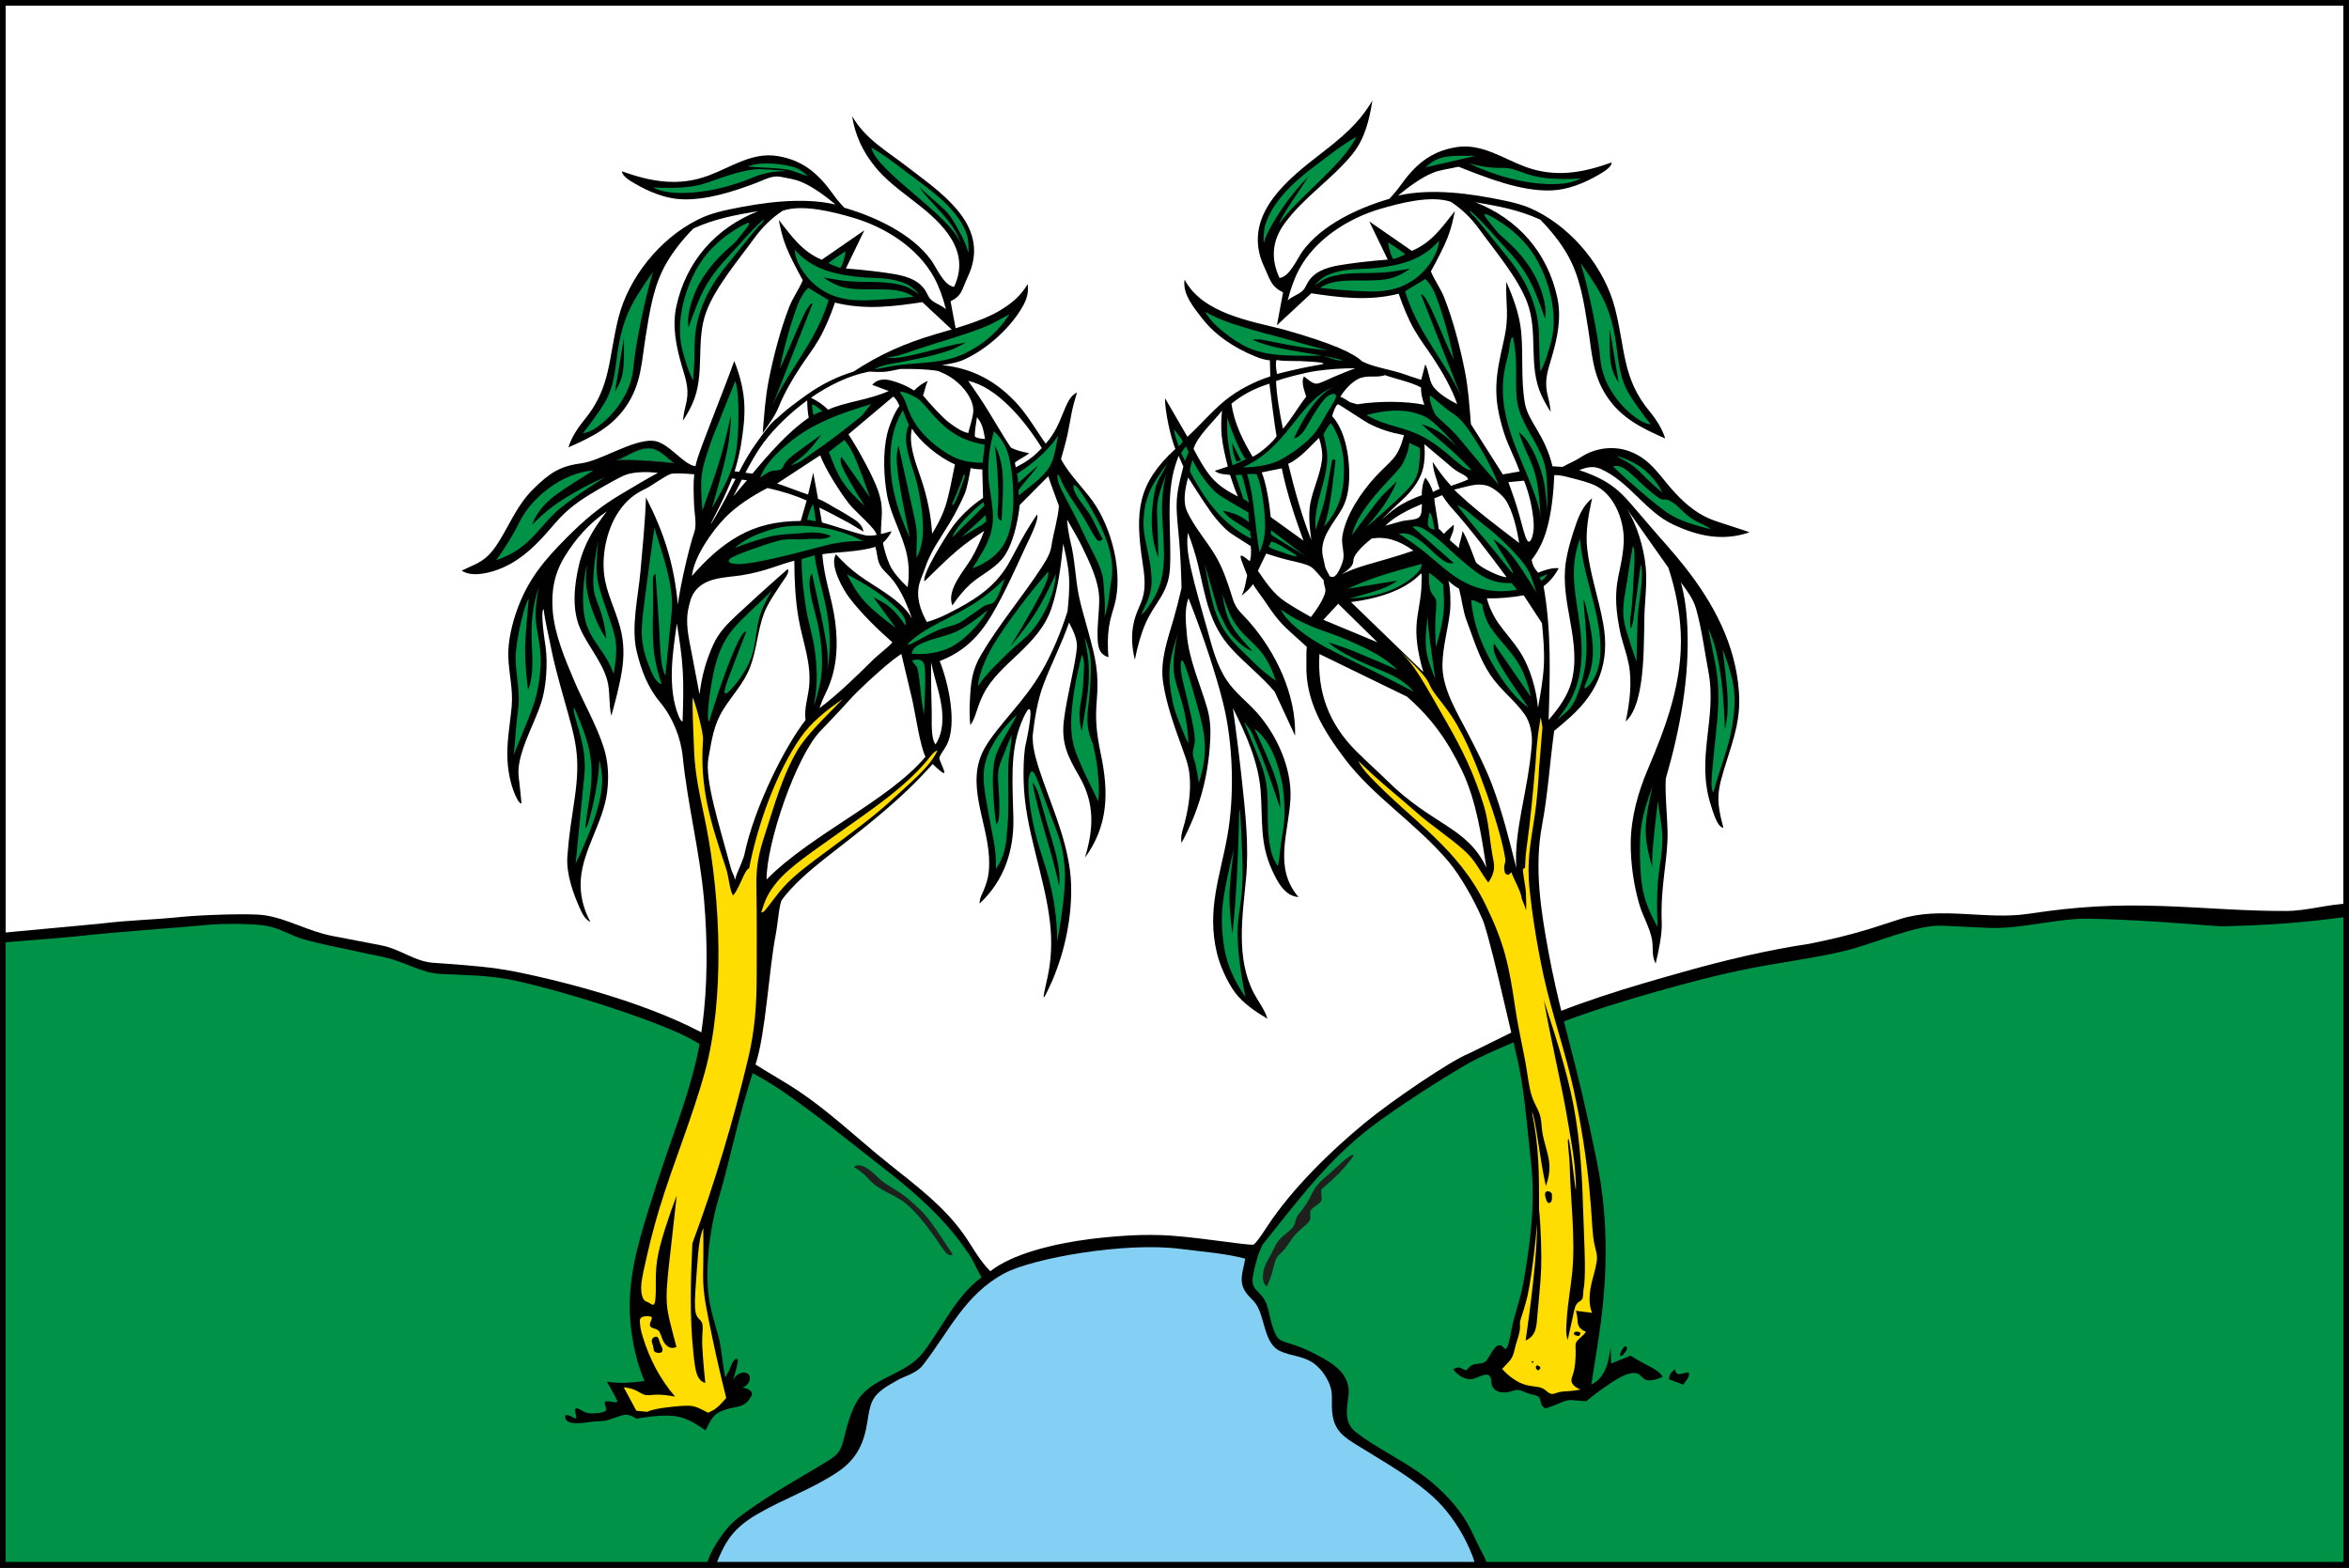 <?xml version="1.0" encoding="UTF-8"?>
<!DOCTYPE svg PUBLIC "-//W3C//DTD SVG 1.1//EN" "http://www.w3.org/Graphics/SVG/1.1/DTD/svg11.dtd">
<!-- Creator: CorelDRAW -->
<svg xmlns="http://www.w3.org/2000/svg" xml:space="preserve" width="300mm" height="200.263mm" style="shape-rendering:geometricPrecision; text-rendering:geometricPrecision; image-rendering:optimizeQuality; fill-rule:evenodd; clip-rule:evenodd"
viewBox="0 0 300 200.263"
 xmlns:xlink="http://www.w3.org/1999/xlink">
 <rect x="0" y="0" width="300" height="200.263" fill="#333333" stroke="none"/>
 <defs>
  <style type="text/css">
   <![CDATA[
    .str0 {stroke:#2A2A29;stroke-width:0.076}
    .fil7 {fill:#009846}
    .fil6 {fill:#1F1F1E}
    .fil2 {fill:#E31E24}
    .fil1 {fill:black}
    .fil3 {fill:#009246}
    .fil4 {fill:#83D0F4}
    .fil5 {fill:#FFDD00}
    .fil0 {fill:white}
   ]]>
  </style>
 </defs>
 <g id="Layer_x0020_1">
  <rect class="fil0" y="0.132" width="300" height="200"/>
  <path class="fil1" d="M193.587 131.607c7.112,-3.409 14.702,-5.578 21.296,-7.442 5.446,-1.539 10.932,-2.83 16.195,-3.617 2.698,-0.538 5.156,-1.118 7.783,-1.93 1.26,-0.401 2.52,-0.808 3.775,-1.214 5.258,-1.692 10.978,0.137 16.424,-0.686 6.228,-0.94 10.983,-1.209 17.282,-0.986 5.227,0.183 10.445,0.655 15.677,0.625 2.677,-0.015 5.324,-0.879 7.981,-0.945l0 84.721 -300 0 0 -80.962 12.578 -1.173c4.547,-0.538 6.228,-0.442 10.785,-0.899 2.25,-0.224 8.534,-0.472 10.409,-0.198 2.926,0.427 5.573,2.047 8.631,2.637l6.274 1.209c2.611,0.503 4.323,2.159 6.95,2.25 0.371,0.015 0.828,0.056 1.361,0.097 2.982,0.224 5.923,0.432 8.87,1.026 7.559,1.529 17.902,4.404 24.857,8.367 3.124,1.778 6.132,3.754 9.225,5.583 5.243,3.104 8.926,6.868 13.726,10.699 3.348,2.677 6.721,5.187 9.266,8.682 1.224,1.687 2.083,3.475 3.546,4.918 2.819,-2.21 7.935,-3.495 12.893,-4.13 3.378,-0.391 6.802,-0.655 10.206,-0.411 2.22,0.157 5.004,0.528 6.889,0.772 1.885,0.249 2.885,0.381 3.566,0.386 0.3,0.005 1.549,-1.941 1.808,-2.332 3.119,-4.75 8.016,-9.561 12.411,-13.183 3.515,-2.901 11.08,-8.027 13.274,-8.875l6.061 -2.987z"/>
  <path class="fil2" d="M100.22 174.29c-0.097,0.244 -0.071,0.193 -0.061,0.406 0.98,0.249 1.687,-0.274 2.245,-1.021 0.274,-0.366 0.498,-0.757 0.625,-1.036 0.132,-0.279 0.158,-0.442 0.142,-0.605 -0.284,0.102 -0.366,0.218 -0.584,0.422 -0.218,0.208 -0.569,0.503 -0.747,0.64 -0.462,0.361 -1.372,0.569 -1.621,1.194z"/>
  <path class="fil3" d="M56.369 124.408c3.139,0.152 6.304,0.163 9.363,0.833 6.635,1.458 16.129,4.526 21.057,6.757 1.021,0.462 2.057,1.046 3.058,1.636 3.272,1.93 6.762,3.49 9.916,5.629 4.43,3.002 9.474,7.143 13.412,10.201 3.922,3.048 7.554,6.335 10.13,10.104 0.792,0.945 1.392,2.484 2.062,3.576 -3.307,2.423 -5.045,6.482 -7.498,9.647 -2.301,2.967 -6.868,3.084 -8.646,6.609 -0.589,1.158 -1.021,2.581 -1.346,3.973 -0.549,2.342 -0.93,2.51 -3.063,3.785 -3.155,1.885 -6.36,3.693 -9.342,5.832 -0.955,0.681 -1.819,1.3 -2.576,2.205 -1.041,1.24 -2.408,3.328 -2.708,4.938l-90.187 0 0 -79.717c2.987,-0.269 7.097,-0.538 9.566,-0.803 5.73,-0.625 11.451,-0.975 17.186,-1.499 1.768,-0.158 5.654,-0.168 7.397,0.163 1.61,0.3 3.038,1.245 4.613,1.692 2.306,0.655 4.674,1.082 7.016,1.6 1.036,0.234 2.083,0.437 3.124,0.655 2.83,0.589 4.821,2.062 7.468,2.184z"/>
  <path class="fil4" d="M91.335 200.132c1.224,-3.211 2.261,-4.912 5.4,-6.741 3.312,-1.935 7.163,-3.272 10.302,-5.415 2.474,-1.687 3.348,-3.759 3.759,-6.503 0.137,-0.894 0.279,-1.773 0.579,-2.443 0.615,-1.356 2.058,-2.052 3.277,-2.759 0.874,-0.513 2.383,-0.838 3.205,-1.895 3.328,-4.262 5.354,-9.037 10.419,-11.735 3.683,-1.961 15.494,-4.029 22.444,-3.124 2.83,0.366 5.817,0.574 8.316,1.25 -0.315,1.804 -0.975,3.063 0.29,4.592 0.366,0.442 0.828,0.777 1.184,1.372 1.046,1.727 0.965,4.887 2.941,5.822 1.615,0.762 3.261,0.584 4.75,1.925 0.869,0.782 1.676,2.083 1.849,3.246 0.102,0.681 0.025,1.453 0.056,2.164 0.102,2.327 0.965,3.302 2.789,4.44 3.2,2.007 6.548,3.841 9.454,6.269 1.895,1.585 3.272,3.358 4.476,5.497 0.472,0.838 1.219,2.443 1.438,3.261l0.218 0.777 -97.147 0z"/>
  <path class="fil3" d="M235.737 121.421c3.465,-0.854 9.068,-3.333 12.248,-3.185 1.966,0.091 3.937,0.188 5.908,0.279 4.237,0.198 8.885,-1.275 13.086,-1.168 5.883,0.142 10.714,0.518 16.587,0.975 5.71,-0.117 10.78,-0.467 16.434,-1.26l0 83.07 -110.004 0c-0.203,-1.113 -0.899,-2.078 -1.367,-3.104l0 0c-0.508,-1.102 -1.021,-2.19 -1.671,-3.19 -1.397,-2.139 -3.587,-4.252 -5.669,-5.715 -2.616,-1.839 -5.542,-3.206 -8.082,-5.156 -1.529,-1.173 -1.245,-2.738 -1.001,-4.613 0.361,-2.753 -1.783,-4.125 -3.983,-5.268 -0.925,-0.488 -1.854,-0.935 -2.83,-1.255 -2.007,-0.665 -2.251,-0.391 -2.977,-2.728 -0.254,-0.818 -0.351,-1.692 -0.65,-2.494 -0.742,-1.991 -2.184,-1.549 -1.702,-3.881 0.269,-1.306 0.589,-2.606 1.214,-3.79 4.45,-5.522 8.275,-10.79 14.087,-15.174 3.317,-2.499 8.733,-5.939 11.461,-7.544 2.545,-1.499 5.39,-2.581 8.093,-3.79 5.38,-2.403 10.917,-4.145 16.551,-5.751 3.983,-1.138 8.093,-2.215 12.152,-3.013 4.003,-0.787 8.138,-1.28 12.116,-2.245z"/>
  <path class="fil1" d="M130.046 51.737c1.346,1.514 2.616,3.739 3.51,4.928 2.332,-2.581 2.281,-5.766 4.003,-6.538 -0.782,2.484 -0.691,2.809 -1.209,5.309 -0.269,1.28 -0.696,2.616 -0.843,3.195 0.848,1.717 2.911,3.805 4.034,5.365 2.443,3.419 3.927,9.144 2.804,13.249 -0.239,0.874 -0.559,1.753 -0.721,2.87 -0.163,1.118 -0.183,2.484 -0.061,3.835 -1.326,-0.442 -1.361,-1.534 -1.387,-2.703 -0.036,-1.585 0.208,-3.104 0.208,-4.653 0,-2.347 -1.27,-4.862 -2.261,-6.919 -0.554,-1.143 -1.219,-2.179 -1.819,-3.297 -0.066,0.224 0.183,1.905 0.416,2.83 0.569,2.271 0.6,4.537 1.046,6.807 0.274,1.372 0.772,3.023 1.24,4.724 0.924,3.383 1.367,5.243 1.067,8.728 -0.224,2.571 0,4.349 0.523,6.868 1.001,4.79 0.991,9.093 -2.037,13.223 1.133,-3.719 1.27,-6.939 -0.711,-10.379 -1.387,-2.408 -2.332,-4.135 -1.981,-7.117 0.376,-3.155 1.529,-7.32 1.681,-9.5 -0.025,-1.123 -0.503,-2.052 -1.016,-3.038 -0.93,2.687 -2.21,5.151 -3.221,7.783 -0.808,2.098 -1.184,4.516 -1.438,6.751 0.025,1.107 0.198,2.21 0.792,4.054 1.417,4.354 3.449,8.626 4.003,13.223 0.467,3.901 -0.284,8.611 -1.646,12.299 -0.208,0.564 -0.411,1.143 -0.66,1.697 -1.412,3.104 -1.24,2.459 -0.584,-0.483 0.503,-2.256 0.589,-4.587 0.335,-6.889 -0.681,-6.177 -3.261,-12.014 -3.383,-18.273 -0.03,-1.392 0,-2.875 0.178,-4.206 0.01,-0.056 1.173,-5.151 0.483,-4.897 -0.229,0.081 -0.625,0.904 -0.981,1.793 -1.509,3.764 -1.057,8.093 -0.986,12.213 0.061,3.912 -1.087,7.818 -4.313,10.816 -0.046,-0.229 0.122,-0.803 0.198,-0.97 0.833,-1.778 1.107,-2.855 1.001,-4.938 -0.234,-4.638 -3.063,-9.474 -0.574,-13.909 0.803,-1.433 2.184,-3.053 3.515,-4.648 1.336,-1.6 2.642,-3.185 3.861,-5.309 1.214,-2.118 2.357,-4.79 3.226,-7.539 0.142,-1.458 0.279,-2.921 0.193,-4.359 -0.086,-1.438 -0.417,-2.865 -0.742,-4.288 -0.279,2.677 -0.63,5.629 -1.488,8.199 -1.646,4.918 -6.675,6.975 -8.712,11.034 -0.899,1.798 -0.96,3.033 -1.666,3.937 -0.081,-0.727 -0.132,-1.808 -0.061,-3.058 0.132,-2.382 0.234,-3.896 1.488,-6.01 2.296,-3.866 5.232,-7.331 7.686,-11.085 0.884,-1.351 1.133,-2.012 1.25,-2.753 0.244,-1.585 0.869,-3.627 0.95,-5.095 -0.442,-1.25 -0.93,-2.464 -1.356,-3.785l-3.648 3.673c-0.234,2.159 -0.904,5.39 -2.337,7.005 -1.148,1.295 -2.692,1.956 -3.957,3.089 -0.767,0.691 -1.595,1.676 -2.306,2.733 -0.803,-1.971 1.524,-4.46 2.438,-6.015 0.554,-0.94 1.138,-2.205 1.626,-3.5 -1.077,0.706 -2.159,1.407 -3.429,2.479 -1.27,1.072 -2.733,2.515 -4.196,3.957 -0.386,-0.843 2.819,-5.883 3.414,-6.726 1.082,-1.539 2.499,-2.875 4.064,-3.927l-0.097 -3.632c-0.401,-0.025 -1.072,-0.056 -1.488,-0.178 -0.081,0.559 -0.427,2.489 -0.757,3.282 -0.386,0.925 -1.118,2.388 -1.941,3.759 -1.234,2.037 -2.418,3.571 -3.17,5.852 -0.203,0.61 -0.483,1.189 -0.66,1.803 -0.488,1.712 0.091,3.46 0.935,4.963 0.843,-0.234 1.661,-0.549 2.799,-1.123 3.023,-1.514 5.73,-3.165 7.508,-6.117 0.544,-0.904 1.118,-2.078 1.742,-3.2 0.625,-1.128 1.306,-2.225 2.027,-3.292 0.34,0.569 -1.199,3.556 -1.433,4.059 -1.346,2.911 -2.718,6.02 -4.349,8.778 -1.651,2.789 -3.602,4.709 -6.655,5.888 1.143,2.83 2.271,8.103 0.889,10.734 -0.325,0.615 -0.909,1.296 -0.935,1.671 0.056,0.401 0.797,1.778 0.615,1.88 -0.188,0.102 -0.945,-0.655 -1.468,-1.133 -4.15,4.679 -8.672,8.088 -13.523,11.882 -2.301,1.803 -4.384,3.632 -5.72,5.451 -0.35,0.447 -0.544,3.16 -0.787,4.399 -0.879,4.425 -1.29,12.726 -2.576,16.592 -2.372,7.097 -3.221,12.177 -4.745,17.221 -1.158,3.846 -1.844,9.576 -1.102,13.391 0.254,1.326 0.691,2.708 1.092,4.156 0.401,1.448 0.528,3.734 0.879,5.258 0.234,-0.498 0.457,-0.752 0.599,-1.143 0.076,-0.203 0.498,-1.443 0.955,-1.194 0.244,0.137 -0.513,2.494 -0.579,2.698 0.249,-0.518 0.838,-0.975 1.326,-0.986 1.3,-0.025 0.96,1.621 -0.142,1.92 0.457,0.02 1.001,0.284 1.179,0.559 0.173,0.274 -0.03,0.564 -0.218,0.864 -0.732,1.143 -1.722,0.97 -2.916,1.331 -1.814,0.549 -1.966,1.27 -2.738,2.713 -1.113,-0.767 -2.235,-1.544 -3.703,-1.793 -1.473,-0.249 -3.307,0.015 -5.141,0.284 -0.94,-0.6 -1.311,-0.6 -2.372,-0.234 -1.102,0.371 -1.387,0.574 -2.586,0.574 -0.879,-0.005 -4.079,0.854 -4.105,-0.564 -0.01,-0.594 1.102,0.163 1.265,0.198 0.533,0.117 -0.65,-1.793 0.584,-1.148 0.274,0.142 0.605,0.386 1.026,0.477 0.366,0.081 2.225,0.076 2.357,-0.417 0.066,-0.249 -0.203,-0.681 -0.198,-0.894 0.005,-0.508 1.448,0.137 1.615,-0.147 0.086,-0.147 -1.194,-2.311 -1.321,-2.555 1.712,0.264 3.094,0.132 4.796,-0.086 -0.96,-2.169 -1.59,-5.09 -1.793,-7.442 -0.447,-5.182 0.808,-9.606 2.317,-14.478 0.594,-1.925 1.24,-3.902 1.864,-5.766 1.742,-5.207 3.815,-10.374 4.724,-15.814l0.224 -1.631c0.752,-5.187 0.726,-11.12 0.264,-16.363 -0.533,-6.076 -2.103,-12.126 -2.718,-18.253 -0.249,-2.474 -1.311,-5.06 -2.896,-6.96 -1.61,-1.935 -2.428,-4.15 -2.992,-6.523 -0.732,-3.058 0.203,-6.98 0.488,-10.191 0.279,-3.211 0.6,-6.233 0.701,-9.449 2.322,4.552 3.587,8.479 4.074,13.686 0.335,-2.601 1.524,-7.615 2.083,-9.17 0.381,-1.057 0.02,-2.403 -0.02,-3.734 -0.041,-1.346 -0.102,-2.53 0.03,-3.729 -1.224,-0.102 -2.261,-0.147 -2.901,-0.076 -0.711,0.183 -2.571,1.57 -3.256,1.895 -1.504,0.706 -2.499,1.509 -3.439,2.875 -1.671,2.423 -2.362,6.055 -1.783,8.915 0.462,2.271 1.615,4.359 2.093,6.685 0.396,1.951 0.274,3.744 -0.107,5.7 -0.264,1.341 -0.691,3.104 -1.194,4.851 -0.361,-1.514 -0.127,-3.124 -0.523,-4.542 -0.686,-2.438 -2.454,-4.333 -3.454,-6.599 -1.087,-2.449 -0.767,-5.502 -0.168,-8.067 0.61,-2.626 1.91,-4.76 3.571,-6.899 -2.205,1.478 -3.937,3.439 -5.324,5.675 -1.372,2.215 -1.788,4.41 -1.59,6.995 0.234,3.028 1.58,6.228 2.753,8.982 1.204,2.835 2.799,5.527 3.749,8.463 0.599,1.859 0.696,3.841 0.442,5.781 -0.513,3.876 -3.043,7.224 -3.353,11.07 -0.152,1.89 0.31,3.815 1.229,5.481 -0.457,-0.239 -0.828,-0.61 -1.214,-1.448 -0.955,-2.058 -1.9,-4.653 -1.732,-6.929 0.203,-2.799 0.518,-4.557 0.909,-7.249 0.828,-5.644 0.163,-7.519 -1.356,-12.919 -0.676,-2.408 -1.336,-4.846 -1.646,-6.497 -0.254,-1.336 -0.818,-3.632 -0.93,-4.918 -0.472,0.274 0.152,4.176 0.234,4.76 0.295,2.058 0.112,5.192 -0.569,7.244 -0.843,2.56 -2.286,4.979 -2.784,7.651 -0.198,1.077 -0.081,1.783 0.02,2.591 0.097,0.798 0.178,1.697 0.264,2.596 -0.183,-0.061 -0.33,-0.183 -0.483,-0.452 -0.808,-1.443 -1.214,-3.393 -1.306,-5.05 -0.132,-2.367 0.325,-4.572 0.533,-6.919 0.198,-2.256 -0.376,-4.211 -0.432,-6.406 -0.051,-1.976 0.513,-4.308 1.209,-6.162 1.417,-3.795 3.475,-6.198 6.269,-9.002 2.189,-2.189 4.14,-3.881 6.817,-5.466 1.214,-0.716 3.571,-2.144 4.821,-2.799 -1.234,-0.127 -2.936,-0.173 -4.125,0.259 -0.803,0.29 -2.794,1.453 -3.83,2.062 -1.996,1.173 -3.587,2.266 -5.106,4.034 -1.732,2.017 -3.404,3.947 -5.776,5.273 -1.336,0.747 -2.743,1.158 -3.815,1.28 -1.067,0.127 -1.803,-0.035 -2.423,-0.411 0.554,-0.254 1.107,-0.518 1.605,-0.742 1.438,-0.645 2.23,-1.514 3.074,-2.84 1.549,-2.444 2.408,-4.841 4.592,-6.96 1.981,-1.92 3.251,-2.799 5.995,-3.165 2.51,-0.33 6.548,-3.033 9.129,-2.885 2.012,0.117 3.815,3.028 5.471,3.256 0.071,-0.35 0.168,-0.711 0.284,-1.077 0.762,-2.342 3.632,-9.403 4.669,-12.37 1.676,4.282 1.478,6.944 0.828,10.897 -0.254,1.367 -0.559,2.494 -0.787,3.195 0.193,0.025 0.386,0.051 0.579,0.076 0.671,-1.3 1.382,-2.576 2.256,-3.764 0.63,-0.853 1.753,-2.55 2.657,-3.134 0,-0.005 0,-0.005 0,-0.005 0.645,-0.62 1.377,-1.209 2.144,-1.783 0.523,-0.396 1.052,-0.787 1.585,-1.163 0,-0.01 0,-0.02 -0.005,-0.036 0.01,0.01 0.02,0.015 0.025,0.02 1.986,-1.397 3.942,-2.337 5.949,-2.941 3.317,-2.179 6.538,-3.622 10.419,-4.76 2.413,-0.711 5.989,-1.697 8.103,-2.946 1.677,-0.996 2.764,-1.885 3.729,-3.48 0.132,1.321 -0.188,2.134 -0.864,3.236 -1.641,2.667 -4.537,5.182 -7.285,6.421 -0.757,0.34 -1.778,0.549 -2.82,0.701 3.937,0.376 7.097,2.113 9.754,5.09zm-15.047 -4.603c-0.752,0.117 -1.494,0.35 -2.256,0.371 -0.518,0.015 -1.107,-0.005 -1.702,-0.041 -0.066,0.01 -0.127,0.02 -0.193,0.035 -2.515,0.493 -5.08,1.778 -7.28,3.302 0.97,0.493 1.539,0.884 2.195,1.534 2.007,-0.965 5.324,-1.27 7.742,-2.393l-2.103 -0.782c0.472,-0.625 1.351,-0.782 2.078,-0.63 1.204,0.259 2.418,0.808 3.272,1.351 0.528,-0.538 1.036,-0.919 1.737,-1.229 -0.32,0.732 -0.376,1.224 -0.605,1.869 0.965,1.138 2.464,2.814 3.363,3.48 0.894,0.67 1.575,1.113 2.408,1.316 0.178,-0.808 0.716,-2.251 0.645,-3.079 -0.158,-1.854 -1.996,-3.678 -3.597,-4.455 -0.386,-0.183 -0.747,-0.381 -1.158,-0.442 -1.184,-0.178 -2.88,-0.244 -4.547,-0.208zm-3.048 21.199c-0.483,0.086 -0.96,0.122 -1.402,0.051 -1.737,-0.411 -3.739,-1.143 -5.578,-1.656l-0.33 -1.89c1.199,0.549 2.901,1.504 3.216,1.656 0.752,0.361 1.55,0.919 2.428,1.407 -0.107,-0.569 -0.427,-1.082 -1.255,-1.615 -0.62,-0.396 -1.727,-1.067 -2.159,-1.285 -0.432,-0.213 -1.336,-0.869 -2.398,-1.29l-0.61 -3.338 -0.66 2.799c-1.011,-0.325 -2.957,-1.107 -3.962,-1.412l5.502 -3.602c0.742,1.9 2.489,4.623 3.688,6.183 0.757,0.98 3.521,3.267 3.521,3.993zm0.554 -0.117c0,-2.24 0.452,-3.216 -0.386,-5.614 -0.599,-1.712 -2.438,-5.09 -3.759,-7.133l5.725 -4.821c0.452,0.381 0.665,0.899 0.787,1.204 -0.615,0.747 -1.321,2.55 -1.549,3.49 -0.61,2.474 -0.437,5.68 -0.041,7.854 0.493,2.713 2.002,5.07 2.555,7.732 0.274,1.316 0.289,2.713 0.076,4.064 -0.808,-0.742 -1.859,-1.869 -2.301,-2.88 -0.335,-0.762 -0.762,-2.083 -0.833,-2.794 0.284,-0.244 0.94,-1.016 1.077,-1.468 -0.422,0.112 -0.879,0.254 -1.351,0.366zm-19.025 -7.102c0.152,0.02 0.31,0.036 0.462,0.056 -0.386,0.767 -0.772,1.539 -1.173,2.301 -0.93,1.748 -2.118,3.82 -1.961,3.383 0.158,-0.427 1.742,-3.221 2.672,-5.74zm1.26 0.152c0.218,0.025 0.437,0.051 0.655,0.076 -0.594,0.711 -1.179,1.407 -1.742,2.068 0.361,-0.721 0.721,-1.443 1.087,-2.144zm1.356 -0.767c-0.3,-0.036 -0.6,-0.076 -0.899,-0.117 0.62,-1.163 1.234,-2.251 1.849,-3.17 1.255,-1.875 3.15,-3.775 4.918,-5.207 0.361,-0.295 0.737,-0.584 1.128,-0.864 0.005,0.721 0.076,1.712 0.198,2.21 -2.596,1.778 -4.994,4.521 -7.193,7.148zm6.929 3.429l-0.757 2.611c-3.185,0.02 -5.654,0.63 -7.955,1.925 -2.271,1.28 -4.191,3.094 -5.944,5.111 0.264,-2.438 2.499,-5.659 4.262,-7.473 1.473,-1.514 3.515,-2.804 5.39,-3.769 1.93,0.432 3.526,0.94 5.004,1.595zm22.774 -7.854c-0.188,-1.062 -0.3,-1.946 -1.031,-2.784 -0.061,0.432 -0.122,0.874 -0.183,1.255 -0.086,0.564 -0.081,0.94 -0.097,1.189 0.249,0.224 0.655,0.295 1.311,0.34zm-6.32 39.015c1.494,-2.261 0.737,-5.431 0.31,-7.046 -0.284,-1.102 -0.605,-2.174 -0.874,-3.444 -0.015,2.352 0.025,4.704 0.081,6.365 0.035,0.925 -0.163,3.307 0.483,4.125zm-0.432 -26.909c0.594,-1.011 1.189,-2.022 1.671,-3.454 0.483,-1.427 0.864,-3.556 1.24,-5.41 -2.134,-0.93 -4.542,-2.982 -5.487,-4.577 -0.457,1.89 0.35,4.059 1.138,6.34 0.777,2.266 1.3,4.714 1.438,7.102zm-32.34 23.363c0.183,0.432 0.31,0.559 0.467,0.63 0.076,-2.189 0.142,-4.379 0.025,-6.462 -0.117,-2.088 -0.437,-4.079 -0.752,-6.071 -0.544,3.729 -1.255,8.275 0.259,11.903zm19.965 -12.101c0.401,3.185 0.193,6.279 -1.25,9.154 -0.264,0.523 -0.533,1.189 -0.767,1.859 2.205,-1.621 4.846,-4.191 6.822,-6.157 0.65,-0.645 2.083,-1.732 2.499,-2.25 -1.869,-1.641 -3.998,-3.708 -5.502,-5.695 -0.838,-1.102 -2.581,-4.196 -1.712,-5.563 0.838,0.95 1.763,1.824 2.855,2.631 2.098,1.56 5.568,3.221 6.858,5.588 -0.742,-2.078 -1.58,-4.151 -3.17,-5.715 -0.818,-0.803 -1.113,-1.234 -1.275,-2.347 -0.051,-0.366 -0.137,-0.732 -0.229,-1.097 -2.073,0.65 -4.973,0.655 -6.772,0.94 0.208,3.15 1.26,5.629 1.641,8.651zm-8.773 32.904c-0.005,-4.735 3.769,-15.657 6.812,-18.903 1.204,-1.285 2.449,-2.54 3.612,-3.851 1.422,-1.605 3.795,-3.688 4.79,-4.542 0.564,-0.483 1.311,-1.072 2.002,-1.524 0.345,1.544 1.097,4.506 1.417,5.954 0.376,1.692 0.97,5.807 1.666,7.178 -4.755,5.654 -14.595,9.886 -20.3,15.687zm35.154 -55.124c-1.072,1.184 -2.062,1.819 -3.348,2.479 0.03,-0.274 -0.107,-0.411 -0.081,-0.605 0.345,-0.35 1.468,-0.859 1.808,-1.214 -1.001,-0.183 -1.753,-0.401 -2.327,-0.711 -0.787,-1.148 -1.875,-3.018 -2.804,-4.537 -0.792,-1.295 -1.707,-2.652 -2.652,-3.983 3.698,0.792 7.26,5.085 9.403,8.57zm-42.576 39.584c0.452,-2.423 0.676,-4.237 1.915,-6.213 1.168,-1.864 2.631,-3.317 3.429,-5.436 0.823,-2.195 0.935,-4.613 1.748,-6.802 0.488,-1.311 1.534,-2.753 2.296,-3.942 0.203,-0.315 1.067,-1.316 0.732,-1.722 -2.484,2.174 -4.933,4.399 -6.37,5.746 -1.326,1.245 -2.408,2.296 -3.16,3.962 -0.935,2.083 -1.458,4.029 -1.727,6.299 -0.305,-1.575 -0.706,-3.683 -0.986,-5.187 -0.391,-2.078 -0.894,-3.947 -0.381,-6.03 0.132,-0.538 0.239,-1.077 0.544,-1.595 1.29,-2.205 4.069,-2.068 6.269,-2.418 2.997,-0.483 4.78,-1.387 6.66,-1.844 0.005,2.576 0.152,5.161 0.538,7.351 0.528,3.043 1.712,5.801 1.326,8.941 -0.163,1.29 -0.635,2.748 -0.427,4.054 -2.403,3.023 -6.533,10.922 -7.844,17.313 -0.493,1.494 -0.914,2.073 -1.158,3.094 -0.178,-0.752 -0.35,-0.772 -0.559,-1.549 -1.458,-5.436 -3.358,-11.252 -2.845,-14.021z"/>
  <path class="fil5" d="M81.272 180.198l-1.61 -2.997c0.544,0.051 1.077,0.173 1.529,0.386 0.457,0.208 0.823,0.503 1.224,0.594 0.401,0.086 0.833,-0.03 1.478,-0.041 0.64,-0.01 1.494,0.086 2.332,0.254 -1.931,-2.23 -3.277,-4.836 -4.135,-7.646 -0.29,-0.945 -0.32,-1.341 -0.351,-1.697 -0.035,-0.351 -0.066,-0.655 0.249,-0.813 0.31,-0.158 0.97,-0.163 1.184,-0.036 0.34,0.208 -0.559,0.981 0.041,1.361 0.218,0.142 0.625,0.147 0.874,0.381 0.249,0.239 0.345,0.706 0.513,1.118 0.305,0.737 0.925,1.372 1.793,0.986 -0.264,-0.945 -0.498,-1.895 -0.747,-2.875 -0.244,-0.986 -0.498,-1.996 -0.508,-3.5 -0.005,-1.504 0.229,-3.495 0.483,-5.735 0.254,-2.24 0.523,-4.735 0.808,-7.224 -0.544,1.397 -1.036,2.809 -1.483,4.221 -0.442,1.407 -0.843,2.809 -1.031,4.079 -0.183,1.265 -0.158,2.398 -0.158,3.393 0,0.991 -0.03,1.844 -0.188,2.128 -0.158,0.284 -0.452,-0.005 -0.706,-0.147 -0.254,-0.137 -0.467,-0.132 -0.655,-0.411 -0.183,-0.274 -0.34,-0.828 -0.325,-1.554 0.015,-0.732 0.203,-1.631 0.569,-3.261 0.366,-1.626 0.909,-3.983 1.737,-6.706 1.783,-5.903 4.211,-11.623 5.842,-17.572 2.55,-9.327 1.996,-22.048 0.157,-31.395 -0.676,-3.434 -1.443,-6.259 -1.554,-9.871 -0.015,-0.488 -0.3,-6.416 -0.137,-6.503 0.483,1.3 1.356,4.537 1.29,5.415 -0.437,6.071 0.935,10.409 2.891,16.236 0.457,1.356 0.452,2.738 0.925,3.602 0.767,-0.67 1.524,-3.419 2.068,-3.439 1.082,-5.624 3.49,-12.279 6.558,-16.698 1.392,-2.007 3.399,-3.576 5.42,-4.953 -2.301,2.352 -4.724,4.679 -5.847,6.625 -1.935,3.343 -2.87,6.878 -4.084,10.602 -0.782,2.403 -1.153,3.978 -1.113,6.589 0.066,4.42 0.041,8.575 0.036,11.4 -0.005,3.835 -0.213,7.021 -1.097,10.739 -1.905,7.996 -4.252,15.87 -7.117,23.582 -0.218,4.669 -0.366,9.403 0.137,14.062 0.122,1.133 0.224,2.073 0.462,2.703 0.239,0.63 0.61,0.945 1.052,1.062 -0.117,-1.113 -0.218,-2.23 -0.295,-3.216 -0.076,-0.98 -0.127,-1.829 -0.097,-2.601 0.025,-0.772 0.137,-1.473 -0.035,-1.875 -0.168,-0.406 -0.615,-0.518 -0.798,-1.25 -0.178,-0.737 -0.091,-2.093 0.005,-3.521 0.097,-1.423 0.203,-2.921 0.295,-3.942 0.107,-1.163 0.239,-2.291 0.665,-3.388 0.015,1.417 0.02,2.835 0.005,4.125 -0.02,1.285 -0.066,2.449 0.046,3.708 0.112,1.265 0.381,2.631 0.665,4.049 0.66,3.297 1.392,6.574 2.215,9.835 -0.396,0.452 -0.792,0.904 -1.179,1.219 -0.381,0.315 -0.757,0.493 -1.128,0.665 -0.686,-0.325 -1.423,-0.798 -2.184,-0.874 -0.599,-0.056 -1.478,0.01 -2.428,0.112 -0.95,0.102 -1.971,0.244 -2.647,0.442 -0.208,0.066 -0.386,0.132 -0.533,0.208l-1.377 -0.142zm2.281 -7.62c0.137,0.224 0.671,0.295 0.889,0.163 0.442,-0.269 -0.056,-0.935 -0.168,-1.229 -0.107,-0.289 -0.152,-0.884 -0.599,-0.767 -0.295,0.076 -0.498,0.376 -0.422,0.681 0.03,0.137 0.122,0.32 0.163,0.538 0.046,0.213 0.046,0.467 0.137,0.615zm16.515 -59.27c-0.772,0.864 -1.397,1.773 -2.286,2.88 -0.244,0.3 -0.396,0.366 -0.559,0.361 0.488,-1.626 0.894,-2.545 2.032,-3.917 1.631,-1.966 4.826,-4.059 7.818,-6.208 4.105,-2.941 8.728,-5.928 11.852,-9.927 0.295,-0.376 0.533,-0.549 0.808,-0.655 -0.894,2.093 -3.79,4.399 -5.492,6.01 -2.484,2.352 -5.644,4.633 -8.606,6.838 -1.793,1.331 -4.079,2.962 -5.568,4.618z"/>
  <g id="_475639008">
   <path id="_475630896" class="fil1" d="M198.271 59.561l1.311 0.076c0.767,-0.447 1.55,-0.737 2.322,-1.245 1.793,-1.179 4.125,-1.499 6.172,-0.757 2.83,1.026 3.917,3.261 5.934,5.405 1.438,1.529 2.992,2.764 4.902,3.439 1.539,0.549 3.81,1.224 4.537,1.509 -3.393,1.168 -6.553,0.523 -9.794,-1.006 -3.546,-1.671 -5.583,-5.497 -9.266,-7.102 -0.935,-0.406 -1.803,-0.188 -2.697,0.168 2.433,0.823 4.232,1.712 5.974,3.612 0.924,1.006 2.184,2.535 3.485,4.029 1.295,1.488 2.631,2.952 3.993,4.679 3.719,4.709 6.508,9.952 6.939,15.962 0.244,3.419 -0.574,5.72 -1.57,8.89 -1.184,3.764 -1.427,4.724 -0.416,8.504 -0.787,-0.025 -1.367,-2.184 -1.544,-2.723 -2.057,-6.183 0.782,-11.146 -0.366,-17.232 -0.498,-2.637 -0.843,-5.405 -1.565,-7.981 -0.386,-1.356 -1.148,-2.286 -1.951,-3.404 0.457,1.676 0.721,3.399 0.828,5.664 0.295,6.558 -0.95,13.193 -2.759,19.421 -0.102,2.271 0.178,4.41 0.229,6.66 0.081,3.673 -0.93,6.807 -0.742,11.72 0.056,1.397 -0.325,3.333 -0.772,5.217 -0.538,-0.935 -0.295,-1.956 -0.457,-2.962 -0.254,-1.544 -1.143,-2.977 -1.6,-4.476 -0.742,-2.443 -1.158,-5.436 -1.133,-7.966 0.03,-3.226 0.94,-6.482 2.184,-9.398 2.352,-5.532 4.476,-11.242 4.206,-17.415 -0.117,-2.692 -0.665,-5.578 -1.59,-8.347l-5.339 -7.569c1.346,2.037 2.22,5.07 2.449,7.458 0.163,1.666 0.005,3.333 -0.112,5.156 -0.229,3.465 0.34,12.116 -2.438,14.605 0.493,-2.317 0.854,-4.994 0.376,-7.376 -0.229,-1.138 -0.66,-2.362 -1.006,-3.663 -1.397,-6.467 0.066,-7.376 0.366,-11.639 0.183,-2.596 -0.975,-6.03 -3.434,-7.361 -0.914,-0.493 -2.271,-0.803 -3.272,-1.067 -0.803,-0.213 -1.346,-0.366 -2.149,-0.366 -0.102,2.276 -0.345,4.785 -0.97,6.96 -0.396,1.372 -0.991,2.677 -1.931,3.881 0.142,0.691 0.345,1.092 0.838,1.631 0.681,-0.295 1.829,-0.676 2.631,-0.569 -0.503,0.904 -1.123,1.702 -1.941,2.296 1.011,5.598 0.823,11.43 0.645,17.074 1.209,-1.367 2.423,-3.028 2.911,-4.821 1.377,-5.111 -1.483,-10.155 -0.716,-15.296 0.244,-1.641 0.792,-3.424 1.341,-4.989 0.437,-1.24 0.986,-2.352 2.017,-3.205 -0.462,2.073 -0.869,4.313 -0.625,6.447 0.366,3.256 1.483,6.396 2.052,9.612 0.859,4.836 -0.579,8.616 -4.211,11.887 -0.665,0.599 -1.351,1.194 -2.058,1.758 -0.549,3.942 -0.803,8.103 -1.539,11.994 -1.041,5.492 -0.163,11.014 0.854,16.48 0.518,2.784 1.143,5.542 1.849,8.321l0.345 1.351c1.768,6.853 2.505,9.845 3.922,16.769 1.641,8.027 1.372,15.576 0.112,23.506l-0.803 5.08c1.839,-0.874 2.225,-2.967 2.469,-4.77l0.056 2.088 2.479 -1.001c0.6,0.366 1.204,0.721 1.773,1.026 0.818,0.442 1.814,0.828 2.332,1.661 -0.498,0.274 -1.58,0.61 -2.134,0.401 -0.356,-0.132 -0.584,-0.508 -0.848,-0.691 -1.138,-0.772 -3.546,1.031 -4.328,1.565 -0.848,0.574 -1.661,1.194 -2.438,1.849 -0.493,-0.025 -0.991,-0.061 -1.377,-0.107 -1.041,-0.127 -1.341,0.066 -2.301,0.472 -0.472,0.203 -1.001,0.391 -1.524,0.564 -0.843,-0.416 -0.437,-1.087 -0.919,-1.509 -0.239,-0.203 -0.732,-0.244 -1.204,-0.386 -0.864,-0.264 -1.209,-0.696 -2.108,-0.345 -1.021,0.401 -2.626,0.264 -2.687,-1.123 -0.086,-1.814 -1.478,-0.554 -2.484,-0.391 -0.899,0.142 -1.864,-0.543 -2.388,-1.229 0.279,-0.224 0.65,-0.34 0.986,-0.173 0.889,0.442 0.554,0.325 1.219,-0.254 0.477,-0.411 1.306,-0.183 1.839,-0.523 0.523,-0.335 1.234,-2.499 2.088,-2.098 0.254,0.122 0.442,0.564 0.645,0.371 0.203,-0.193 0.427,-1.031 0.691,-2.54 0.269,-1.509 1.113,-3.759 1.488,-5.857 0.899,-5.07 1.555,-10.191 0.975,-15.388 -0.508,-4.587 -0.914,-10.201 -1.946,-14.041l-0.249 -1.143c-0.523,-2.118 -3.363,-14.885 -4.125,-16.114 -0.874,-2.032 -2.616,-5.217 -4.232,-7.133 -4.14,-4.892 -9.576,-8.27 -13.213,-13.086 -2.728,-3.617 -5.045,-7.341 -4.923,-12.085 0.025,-0.965 -0.03,-1.737 0.061,-2.22 -0.381,-0.396 -2.306,-2.022 -3.165,-2.936 -0.655,-0.696 -1.28,-1.534 -1.864,-2.418 -0.584,-0.889 -1.656,-2.256 -1.839,-2.672 -0.137,0.173 -0.335,0.452 -0.605,0.716 -0.264,0.259 -0.574,0.513 -0.879,0.772 0.477,-0.833 0.61,-2.189 0.732,-2.606 -0.117,-0.31 -0.3,-0.757 -0.518,-1.341 -0.213,-0.559 -0.427,-1.102 -0.284,-1.163 0.249,-0.112 0.874,0.549 1.143,0.696 0.051,-0.254 0.127,-0.427 0.147,-0.955 0.02,-0.391 -0.005,-0.701 -0.041,-0.986 -0.406,-0.229 -1.417,-0.919 -2.139,-1.361 -0.665,-0.411 -1.265,-0.899 -2.256,-2.088 -0.991,-1.189 -2.332,-3.343 -3.597,-5.309 -0.35,1.27 -0.711,2.997 -0.163,4.257 0.96,2.189 2.789,4.1 3.932,6.223 0.808,1.509 1.397,3.282 1.915,4.973 0.442,1.443 1.118,1.839 2.078,2.931 3.49,3.962 6.05,9.418 5.898,14.595l-2.606 -5.614c-1.712,-2.022 -3.744,-3.566 -5.502,-5.481 -2.87,-3.109 -3.322,-6.66 -4.237,-10.526 -0.366,-1.549 -0.813,-2.936 -1.341,-4.298 -0.152,1.168 -0.107,2.362 0.391,4.592 0.493,2.23 1.443,5.522 2.052,7.661 0.645,2.276 1.189,4.613 2.53,6.609 1.082,1.605 2.535,2.667 3.8,4.074 2.566,2.85 4.496,7.112 4.328,10.968 -0.193,4.313 -2.24,8.855 1.026,12.634 -1.814,-0.137 -2.738,-2.042 -3.393,-3.475 -1.59,-3.48 -1.158,-6.442 -1.448,-10.13 -0.284,-3.647 -1.89,-7.285 -3.541,-10.526 0.452,3.226 0.853,6.457 1.158,9.291 0.442,4.1 0.904,8.362 0.518,12.482 -0.447,4.76 -1.326,10.211 1.021,14.666 0.554,1.052 1.377,2.078 1.717,3.231 -1.438,-0.843 -3.114,-1.971 -4.125,-3.328 -0.991,-1.331 -1.935,-3.429 -2.322,-5.034 -1.336,-5.558 0.396,-9.764 1.321,-14.946 0.94,-5.238 0.742,-11.816 -0.513,-16.922 -0.859,-3.515 -2.51,-8.575 -4.455,-13.503 -0.518,1.575 -0.345,2.952 -0.208,4.582 0.28,3.338 1.661,6.248 2.591,9.424 0.503,1.717 0.483,3.277 0.345,5.045 -0.35,4.415 -1.499,8.321 -3.607,12.223 -0.163,-0.93 0.173,-1.702 0.401,-2.576 0.564,-2.174 0.945,-4.775 0.483,-7.011 -0.147,-0.737 -0.411,-1.473 -0.808,-2.56 -0.97,-2.677 -1.986,-5.471 -2.418,-8.286 -0.437,-2.835 0.549,-5.476 1.321,-8.138 0.376,-1.3 0.716,-2.647 1.021,-3.998 -0.046,-2.012 -0.132,-4.018 -0.284,-5.862 -0.158,-1.844 -0.381,-3.531 -0.335,-5.004 0.046,-1.468 0.376,-2.733 0.696,-4.018 0.056,-0.203 0.107,-0.411 0.158,-0.615l-0.61 -1.377c-0.142,0.391 -0.279,0.772 -0.386,1.107 -1.321,4.095 -0.478,9.022 -0.716,13.244 -0.183,3.272 -1.92,4.293 -3.155,7.138 -0.513,1.184 -1.006,2.865 -1.331,4.567 -0.467,-1.93 -0.518,-3.871 0.147,-5.735 0.269,-0.757 0.625,-1.443 0.833,-2.113 0.457,-1.478 0.234,-3.084 0.005,-4.587 -0.986,-6.528 -0.66,-10.049 4.191,-14.499 -0.625,-1.514 -1.336,-4.831 -1.326,-6.492l2.865 4.943c1.636,-1.488 3.089,-3.241 4.796,-4.633 1.687,-1.377 3.79,-2.433 5.791,-3.084l-0.056 -2.047c-0.574,-0.056 -1.143,-0.198 -1.915,-0.518 -2.611,-1.082 -5.024,-2.636 -6.767,-4.882 -1.031,-1.336 -2.51,-3.089 -2.21,-4.912 2.281,4.333 8.438,5.293 12.629,6.365 6.518,1.839 8.982,3.073 10.053,4.084 1.478,0.752 3.759,1.057 5.309,1.615 0.676,0.244 1.453,0.488 2.225,0.737l0.518 -1.976c0.478,0.864 0.452,1.885 0.919,2.672 0.584,0.97 2.164,1.905 3.165,2.398 -0.706,-2.017 -1.885,-4.079 -3.058,-5.857 -0.777,-1.184 -1.636,-2.291 -2.403,-3.607 -0.762,-1.316 -1.478,-3.058 -2.017,-4.633 -3.947,1.011 -7.839,0.437 -11.161,-0.051l-4.389 4.084 0.787 -4.206c-1.351,-0.645 -1.59,-1.382 -2.164,-2.697 -0.239,-0.554 -0.513,-1.113 -0.691,-1.676 -1.869,-5.944 3.703,-10.257 7.635,-13.305 2.692,-2.093 4.862,-3.83 6.63,-6.828 -0.391,2.443 -0.96,4.877 -2.535,6.828 -2.601,3.226 -6.274,5.532 -8.723,8.936 -1.554,2.159 -1.748,4.445 -0.605,6.904 1.3,-0.147 2.22,-2.423 2.936,-3.409 2.464,-3.393 7.163,-5.553 11.08,-6.696 0.503,-0.523 0.975,-1.077 1.397,-1.666 1.844,-2.576 3.775,-4.384 7.143,-4.933 3.205,-0.528 5.883,1.392 8.753,2.474 3.835,1.438 7.341,0.828 11.11,-0.523 0.005,0.65 -1.24,1.326 -1.712,1.6 -1.783,1.036 -3.881,1.895 -5.964,1.971 -3.937,0.152 -8.291,-1.615 -11.882,-3.028 -1.072,0.269 -2.337,0.381 -3.338,0.803 -1.514,0.63 -3.124,1.844 -4.384,2.89 4.262,-0.98 9.363,-0.259 13.61,0.64 2.057,0.432 3.104,0.848 4.054,1.331 4.765,2.403 8.753,7.336 10.059,12.487 1.311,5.182 0.909,8.87 4.384,13.081 0.823,0.991 1.641,2.251 2.012,3.48 -2.972,-1.311 -5.614,-2.576 -7.478,-5.405 -1.839,-2.799 -1.864,-5.507 -2.388,-8.758 -0.523,-3.251 -0.981,-6.482 -2.662,-9.388 -0.848,-1.468 -2.068,-3.028 -3.449,-4.41 -2.758,-1.25 -5.309,-1.707 -8.265,-2.215 5.476,2.164 9.19,6.431 10.45,12.136 0.569,2.571 0.035,5.161 -0.691,7.625 -0.6,2.037 -1.021,3.134 -0.457,5.227 0.158,0.594 0.254,1.194 0.32,1.798 -0.462,-0.701 -0.874,-1.438 -1.189,-2.123 -1.742,-3.8 -0.356,-7.986 -1.824,-11.877 -1.173,-3.114 -4.13,-6.604 -6.152,-9.383 -1.001,-1.377 -2.164,-2.51 -3.581,-3.449 -2.566,-0.879 -6.538,0.168 -9.022,0.899 -4.09,1.199 -8.26,3.841 -10.338,7.671 -0.579,1.072 -1.128,2.525 -1.488,4.018 0.554,-0.518 1.28,-0.691 1.834,-1.168 0.3,-0.254 0.447,-0.579 0.599,-0.879 0.808,-1.621 2.469,-2.154 4.161,-2.443 1.438,-0.249 3.81,-0.544 6.183,-0.721 -0.787,-1.626 -1.575,-3.251 -2.357,-4.877l5.436 3.759c2.51,-1.046 3.856,-3.007 5.492,-5.085 -0.218,1.082 -0.437,2.164 -0.95,3.449 -0.508,1.285 -1.311,2.774 -2.113,4.262 0.498,1.189 1.265,2.205 1.727,3.399 1.138,2.926 2.007,6.274 2.616,9.347 0.442,2.21 0.589,4.526 0.772,6.767l4.074 6.416 2.149 -0.376c-0.584,-1.681 -1.478,-3.287 -2.007,-4.958 -1.499,-4.74 -1.082,-7.127 -0.041,-11.664 0.787,-3.439 0.229,-4.587 0.345,-7.6 0.899,2.052 1.702,4.211 1.905,6.457 0.269,2.997 -0.056,5.995 0.457,9.002 0.411,2.418 2.555,4.008 3.531,8.098zm-12.954 2.499c-1.006,-1.107 -1.681,-2.083 -2.352,-3.058 0.056,0.579 0.163,1.163 0.305,1.605 0.208,0.655 0.417,1.407 0.594,1.834 -0.112,0.071 -0.798,0.315 -0.848,0.417 -0.193,-0.686 -0.538,-1.29 -0.965,-1.854 -0.284,0.391 -0.503,1.519 -0.462,2.245 -1.082,0.386 -2.362,0.975 -3.297,1.626 -0.65,0.457 -1.6,1.295 -1.788,1.438 -0.132,0.102 1.869,-1.803 1.941,-1.869 1.25,-1.113 2.388,-2.245 3.038,-3.815 0.493,-1.173 0.523,-2.626 0.437,-3.891 0.95,0.787 1.895,1.58 2.586,2.174 0.691,0.594 1.133,1.006 1.697,1.341 0.564,0.33 1.255,0.594 1.29,0.991 -0.422,0.208 -1.895,0.737 -2.174,0.818zm0.401 0.483c2.56,-0.676 3.068,-0.762 4.105,-0.538 0.782,0.173 2.042,1.204 2.469,1.859 0.935,1.433 1.468,3.82 1.727,5.487 -2.743,-2.088 -5.497,-4.181 -7.336,-5.903 -0.401,-0.376 -0.64,-0.559 -0.965,-0.904zm9.357 6.523c0.315,0.406 0.605,-0.295 0.726,-0.965 0.122,-0.676 0.086,-1.326 0.01,-1.991 -0.178,-1.585 -0.579,-3.226 -1.173,-4.714l-2.002 0.188c0.503,1.341 0.975,2.697 1.377,4.13 0.401,1.433 0.747,2.946 1.062,3.353zm-13.98 -2.901c0.564,-0.3 0.447,-1.209 0.508,-1.793 -1.524,0.63 -3.49,1.575 -4.664,2.764 0.579,-0.107 1.864,-0.564 2.484,-0.64 0.625,-0.076 1.295,-0.127 1.671,-0.33zm3.348 1.996c0.3,-0.371 0.95,-0.899 1.234,-1.148 -0.01,0.904 -0.193,1.031 -0.518,1.941 0.163,0.264 0.986,0.803 1.143,1.072 0.112,-0.879 0.381,-1.331 0.488,-2.21 0.747,1.321 1.219,2.789 1.707,4.003 0.599,0.706 3.094,1.91 3.922,1.905 -2.24,-2.997 -4.592,-6.142 -7.102,-8.941 -0.35,-0.391 -0.864,-1.087 -1.133,-1.534 -0.107,0.066 -0.909,0.356 -0.996,0.391 -0.01,0.569 0.442,2.764 0.564,3.952 0.244,0.01 0.432,0.528 0.691,0.569zm6.934 11.461c0.762,1.092 1.951,2.377 2.779,3.688 1.28,2.017 2.057,4.735 2.266,7.102 0.335,-1.854 0.671,-3.703 0.752,-5.507 0.086,-1.798 -0.076,-3.551 -0.244,-5.309l-2.332 -3.556c-1.57,0.274 -3.139,0.422 -4.709,0.386 0.229,0.894 0.727,2.103 1.488,3.195zm-22.317 -5.492c-0.056,0.498 0.279,0.95 0.203,1.433 -0.137,0.914 -1.275,2.54 -1.839,3.251 -0.442,-0.229 -2.357,-1.341 -3.272,-1.956 -1.514,-1.006 -2.464,-2.443 -3.5,-3.952l1.057 -2.195c0.965,0.315 1.941,0.61 2.952,0.854 1.011,0.244 2.068,0.437 2.708,0.808 0.538,0.315 1.316,1.346 1.692,1.758zm21.479 26.056c-0.833,-2.2 -1.946,-4.328 -3.013,-6.406 -1.377,-2.697 -3.368,-5.786 -3.307,-8.921 0.046,-2.276 0.696,-4.44 0.96,-6.68 0.127,-1.062 0.061,-3.073 -0.188,-4.013 0.112,0.229 1.163,0.97 1.346,1.011 0.356,1.341 0.508,2.875 0.95,4.029 0.919,2.413 1.595,4.831 3.053,7.005 1.26,1.88 3.074,3.205 4.349,4.989 0.798,1.113 1.046,2.682 0.935,4.008 -0.498,5.969 -2.271,10.755 -1.976,15.636 -0.914,-3.647 -1.768,-7.097 -3.109,-10.658zm-0.706 10.638c-2.469,-5.227 -6.853,-5.37 -12.639,-11.075 -1.245,-1.229 -2.672,-2.479 -4.039,-3.856 -3.46,-3.485 -4.938,-7.503 -4.643,-12.355l11.176 5.441c3.175,2.769 5.187,5.634 6.995,9.383 1.895,3.932 2.535,8.56 3.15,12.461zm25.146 66.036c0.269,-0.376 0.899,-1.052 0.691,-1.56 -0.737,0 -1.615,0.716 -1.748,-0.437 -0.371,0.376 -0.864,0.742 -0.716,1.331l1.773 0.665zm-8.001 -4.079c-0.417,1.24 1.255,-0.528 0.701,-0.798 -0.29,-0.142 -0.655,0.66 -0.701,0.798zm-52.213 -111.752c0.889,1.026 2.144,1.798 3.338,2.393 -0.33,-0.691 -0.818,-2.149 -1.011,-2.764 -0.406,-0.066 -1.351,-0.025 -1.951,-0.513l1.666 -0.554c-0.33,-1.336 -0.66,-2.677 -0.777,-3.922 -0.112,-1.245 -0.061,-2.057 0.041,-3.216 -1.163,1.478 -3.155,3.256 -3.637,4.882 0.65,1.234 1.422,2.642 2.332,3.693zm2.505 -9.469c0.361,2.499 1.443,4.679 2.713,6.787 0.996,-0.472 2.662,-1.935 3.053,-2.636 -0.193,-0.925 -0.797,-5.7 -0.914,-6.706 -1.875,0.594 -3.322,1.331 -4.851,2.555zm5.019 14.483l4.186 3.018c-1.102,-2.992 -2.134,-6.111 -2.774,-9.241l-2.56 0.518c0.594,1.448 1.001,4.079 1.148,5.705zm10.262 6.325c-0.244,0.31 -0.721,0.696 -1.229,0.991 0.96,-0.452 1.956,-0.838 3.119,-1.179 1.936,-0.569 4.206,-1.184 6.066,-1.844 -1.905,-1.392 -3.663,-1.839 -5.324,-1.55 -0.538,0.437 -2.276,1.819 -2.342,2.804 -0.015,0.239 -0.041,0.472 -0.29,0.777zm3.378 9.678l-5.019 -4.928 -1.895 2.052 6.914 2.875zm-3.388 -5.146l9.241 8.946c-0.528,-1.798 -0.97,-3.901 -0.884,-5.771 0.091,-1.935 0.655,-3.658 0.65,-5.598 0,-0.579 0.117,-1.097 -0.066,-1.229 -2.164,2.301 -5.939,3.282 -8.941,3.653zm-9.454 -29.134c1.935,-0.483 3.515,-0.854 5.481,-1.179 0.559,-0.091 0.62,-0.193 0.097,-0.274 -0.523,-0.081 -1.641,-0.152 -2.55,-0.188 -0.737,-0.03 -2.398,0.025 -3.074,-0.152 -0.173,0.391 -0.086,0.965 0.046,1.793zm0.762 7.005c1.077,-1.219 2.052,-2.972 2.967,-4.09 -0.102,-0.528 -0.721,-1.753 -0.289,-2.596 0.467,0.31 1.128,1.011 1.702,0.914 0.462,-0.076 1.199,-0.452 2.047,-0.828 0.848,-0.376 1.829,-0.762 2.809,-1.133 -1.697,-0.005 -3.389,0.122 -4.953,0.34 -1.565,0.218 -4.338,0.981 -5.161,1.29 0.046,1.742 0.508,4.389 0.879,6.101zm15.459 0.813c-0.284,1.077 -0.635,2.144 -1.367,2.992 -0.543,0.635 -1.458,1.433 -2.271,2.312 -1.803,1.946 -3.815,4.923 -4.232,7.62 -0.158,1.001 0.269,1.931 0.127,2.855 -0.076,0.518 -0.696,2.169 -1.26,2.317 -0.147,0.035 -0.32,-0.01 -0.477,-0.056 -0.168,-0.396 -0.554,-0.986 -0.594,-1.234 -0.056,-0.35 -0.193,-0.869 -0.289,-1.321 -0.498,-2.367 1.427,-4.247 2.474,-6.122 0.396,-0.716 0.64,-1.529 0.767,-2.388 0.401,-2.697 -0.041,-7.244 -2.047,-9.398 0.086,-0.396 0.457,-1.443 0.747,-1.529 0.076,-0.02 3.526,2.266 3.841,2.423 1.631,0.828 2.789,1.173 4.582,1.529zm-5.974 -3.942l-0.93 -0.269c-0.224,-0.152 -0.792,-0.538 -1.224,-0.696 0.605,-0.986 1.473,-1.854 2.245,-2.251 1.158,-0.605 2.342,-0.102 3.46,-0.508 1.367,0.498 3.404,0.899 4.608,1.58 -0.046,0.518 0.132,1.478 0.417,2.21 -2.372,-0.483 -5.786,-0.503 -8.575,-0.066zm-8.814 7.6c0.823,3.348 1.697,6.584 2.952,9.723 -0.198,-1.473 -0.401,-3.231 -0.122,-4.684 0.356,-1.864 1.24,-3.597 1.483,-5.502 0.117,-0.909 -0.071,-1.869 -0.371,-2.85 -1.092,1.046 -2.52,2.718 -3.942,3.312z"/>
   <g>
    <path id="_475638696" class="fil3" d="M151.362 58.895l-0.518 -1.036c0.32,-0.427 0.447,-0.701 0.65,-0.833 0.102,0.33 0.203,0.538 0.305,0.671 -0.097,0.381 -0.345,0.813 -0.437,1.199z"/>
    <path id="_475638408" class="fil3" d="M161.552 28.851c-0.147,0.498 -0.244,2.073 -0.097,2.144 0.132,-1.113 1.824,-3.668 2.443,-4.587 0.767,-1.138 1.941,-2.555 3.211,-3.881 -1.255,2.022 -3.333,4.811 -3.754,6.061 2.601,-3.576 8.052,-7.397 9.876,-11.12 -1.986,1.148 -3.637,2.489 -5.019,3.515 -2.652,1.966 -5.7,4.598 -6.66,7.869z"/>
    <path id="_475631136" class="fil3" d="M182.071 21.373l6.37 -1.458c-1.539,-0.03 -3.079,-0.061 -4.14,0.183 -1.062,0.244 -1.646,0.757 -2.23,1.275z"/>
    <path id="_475630392" class="fil3" d="M198.713 23.512c1.372,-0.046 2.317,-0.279 3.17,-0.706 -1.646,0.102 -3.307,0.071 -4.526,-0.066 -1.214,-0.142 -1.986,-0.391 -2.723,-0.65 -0.732,-0.254 -1.427,-0.523 -2.047,-0.61 -0.62,-0.091 -1.168,0 -1.996,-0.066 -0.828,-0.061 -1.935,-0.269 -3.018,-0.559 1.986,0.95 4.074,1.677 6.02,2.113 1.946,0.442 3.749,0.584 5.121,0.543z"/>
    <path id="_475630440" class="fil3" d="M195.751 38.427c0.711,2.037 0.813,3.444 0.823,5.573 0.005,1.046 0.066,2.261 0.158,3.47 0.655,-1.204 1.072,-2.687 1.407,-3.983 1.031,-3.947 -0.757,-9.805 -3.734,-12.837 -0.493,-0.503 -1.092,-1.082 -1.844,-1.646 -0.757,-0.564 -2.611,-1.742 -2.926,-1.661 -0.31,0.081 0.919,1.422 1.346,1.996 0.432,0.574 1.006,1.006 1.488,1.448 2.327,2.134 4.079,4.613 4.76,7.732 0.178,0.818 0.198,1.504 0.097,2.174 -0.356,-1.041 -0.742,-2.068 -1.138,-3.068 -0.96,-2.413 -2.118,-4.034 -3.881,-5.928 -1.453,-1.554 -2.794,-3.231 -4.384,-4.653 -0.35,-0.31 -0.213,0.01 0.036,0.305 0.244,0.295 0.188,0.142 0.523,0.533 1.265,1.468 2.489,3.068 3.729,4.572 1.565,1.9 2.723,3.642 3.541,5.974z"/>
    <path id="_475630008" class="fil3" d="M174.882 34.302c-1.981,0.127 -3.338,0.025 -5.253,0.787 -0.874,0.345 -1.722,1.316 -1.722,1.356 0,0.051 0.965,-0.777 1.92,-1.062 2.946,-0.879 5.4,-0.168 8.941,-0.848 0.549,-0.071 0.945,-0.147 1.336,-0.244 -0.757,0.579 -1.621,1.021 -2.504,1.255 -0.879,0.234 -1.778,0.259 -2.901,0.279 -1.59,0.025 -3.617,-0.127 -5.116,0.437 -0.386,0.142 -0.701,0.305 -0.986,0.508 1.61,0.188 3.231,0.32 4.623,0.396 2.062,0.117 4.003,0.178 5.918,-0.645 1.854,-0.792 3.399,-2.317 4.232,-4.161 0.249,-0.554 0.381,-1.082 0.416,-1.621 -0.996,1.158 -2.276,2.062 -3.917,2.642 -1.646,0.579 -3.658,0.833 -4.989,0.919z"/>
    <path id="_475639176" class="fil3" d="M179.465 32.484c-0.081,-0.132 -2.073,-1.488 -2.174,-1.529 0.01,0.569 0.345,1.651 0.589,2.068 0.122,0.112 0.142,0.035 0.427,-0.046 0.284,-0.086 0.854,-0.325 1.158,-0.493z"/>
    <path id="_475638768" class="fil3" d="M209.326 53.632c0.467,0.3 1.057,0.554 1.478,0.554 -1.067,-1.361 -2.073,-2.779 -2.657,-3.713 -1.463,-2.342 -1.422,-4.816 -1.88,-7.427 -0.427,-2.443 -1.102,-4.389 -2.433,-6.523 -0.589,-0.945 -1.26,-1.956 -1.971,-2.941 0.981,3.129 2.281,9.424 2.525,12.309 0.249,3.018 2.357,6.055 4.938,7.742zm-3.597 -7.229c0.193,1.138 0.594,1.809 1.001,2.479l-1.143 -6.833c-0.02,1.605 -0.046,3.211 0.142,4.354z"/>
    <path id="_475639152" class="fil3" d="M181.532 41.999c0.965,1.727 2.271,3.673 3.18,5.146 0.914,1.473 1.433,2.474 1.895,3.495 -1.712,-4.338 -3.419,-8.677 -5.126,-13.015 0.747,-0.254 2.789,5.548 4.186,8.321 -0.31,-1.595 -0.696,-3.175 -1.138,-4.709 -0.447,-1.534 -0.955,-3.023 -1.311,-3.866 -0.173,-0.406 -0.767,-1.438 -1.194,-1.732l-2.586 1.565c0.488,1.554 1.123,3.063 2.093,4.796z"/>
    <path id="_475628688" class="fil3" d="M159.8 44.579c1.824,0.711 3.795,0.813 5.705,0.853 1.107,0.02 2.23,0.02 3.353,-0.02 -1.214,-0.188 -2.428,-0.396 -3.698,-0.62 -1.692,-0.295 -3.399,-0.625 -4.994,-1.316 -0.462,-0.203 0.279,-0.097 0.848,-0.117 2.764,0.554 5.609,1.168 8.621,1.377 -2.225,-0.483 -4.308,-1.179 -6.447,-1.727 -2.139,-0.554 -4.196,-1.128 -5.735,-1.646 -1.539,-0.518 -2.555,-0.986 -3.521,-1.544 0.274,0.523 0.625,1.006 1.057,1.448 1.229,1.24 3.241,2.703 4.811,3.312z"/>
    <path id="_475628976" class="fil3" d="M194.421 59.205c0.65,1.519 1.331,3.216 1.742,4.43 0.417,1.219 0.564,1.956 0.62,2.698 -0.056,-1.194 -0.158,-2.383 -0.295,-3.495 -0.244,-2.032 -0.66,-3.246 -1.519,-5.075 -0.35,-0.742 -0.691,-1.646 -0.996,-2.56 0.411,0.32 0.777,0.701 1.062,1.118 1.163,1.717 2.047,4.145 2.301,6.167 0.102,0.808 0.198,1.778 0.264,2.753 0.041,-1.107 0.025,-2.22 -0.015,-3.277 -0.041,-1.057 -0.107,-2.068 -0.452,-3.114 -0.35,-1.052 -0.975,-2.144 -1.59,-3.231 -1.946,-3.444 -1.941,-4.232 -1.91,-8.184 0.015,-1.524 -0.107,-2.835 -0.239,-3.47 -0.132,-0.63 -0.107,-1.118 -0.33,-0.803 -0.218,0.315 -0.29,1.361 -0.401,1.895 -0.112,0.528 -0.289,1.179 -0.406,1.697 -0.996,4.415 0.447,8.418 2.164,12.451z"/>
    <path id="_475629768" class="fil3" d="M170.757 45.997c0.411,0.097 0.538,0.041 0.665,-0.015l-2.474 -0.564c0.701,0.244 1.397,0.488 1.808,0.579z"/>
    <path id="_475629456" class="fil3" d="M163.036 56.589c-1.397,1.448 -2.677,2.342 -4.282,3.104 0.833,0.01 1.676,-0.066 2.464,-0.224 0.792,-0.152 1.326,-0.259 2.118,-0.65 0.797,-0.391 1.646,-0.94 2.449,-1.544 0.803,-0.605 1.554,-1.26 2.149,-2.007 0.589,-0.747 1.011,-1.59 1.504,-2.433 0.498,-0.838 1.072,-1.681 1.179,-2.118 0.102,-0.437 -0.259,-0.472 -0.605,-0.356 -0.345,0.117 -0.671,0.386 -1.062,0.864 -0.391,0.477 -0.848,1.163 -1.234,1.813 -0.386,0.645 -0.701,1.26 -0.991,1.707 -0.29,0.442 -0.549,0.726 -0.787,0.914 -0.239,0.193 -0.452,0.289 -0.676,0.33 0.538,-1.189 1.168,-2.352 1.753,-3.261 0.584,-0.914 1.123,-1.575 1.651,-2.098 0.533,-0.528 1.046,-0.914 1.61,-1.224 -1.138,0.523 -2.179,1.255 -3.358,2.555 -1.173,1.306 -2.484,3.18 -3.881,4.628z"/>
    <path id="_475636752" class="fil3" d="M187.974 57.93c0.955,1.153 2.179,2.571 3.419,3.983 -0.422,-1.046 -0.894,-2.068 -1.407,-3.043 -0.508,-0.97 -1.057,-1.895 -1.631,-2.794 -0.574,-0.894 -1.179,-1.763 -1.732,-2.357 -0.554,-0.589 -1.057,-0.909 -1.615,-1.28 -0.554,-0.376 -1.742,-1.494 -2.352,-1.925 -0.239,0.391 0.437,2.245 0.803,2.621 0.467,0.483 1.326,1.184 2.103,1.976 0.772,0.792 1.458,1.671 2.413,2.82z"/>
    <path id="_475636896" class="fil3" d="M177.412 54.242c1.27,0.386 2.982,0.777 4.623,1.707 1.641,0.925 3.221,2.388 4.191,3.18 0.97,0.792 1.331,0.914 1.707,0.919 -0.762,-0.833 -1.565,-1.631 -2.459,-2.449 -0.899,-0.813 -1.89,-1.641 -2.56,-2.21 -0.67,-0.569 -1.016,-0.884 -1.351,-1.209 0.762,0.269 1.529,0.533 2.276,1.011 0.747,0.477 1.473,1.163 2.2,1.849 -1.016,-1.219 -2.144,-2.372 -2.931,-3.048 -0.792,-0.671 -1.25,-0.864 -1.737,-1.036 -0.483,-0.173 -0.991,-0.325 -1.636,-0.417 -0.645,-0.091 -1.422,-0.127 -2.322,-0.056 -0.899,0.076 -1.915,0.259 -2.901,0.533 0.797,0.452 1.626,0.838 2.901,1.224z"/>
    <path id="_475637904" class="fil3" d="M150.528 56.985c0.025,0.051 0.538,-0.498 0.528,-0.594 -0.01,-0.117 -0.493,-0.757 -0.6,-0.884 -0.025,-0.03 -0.477,-0.655 -0.513,-0.645 -0.056,0.025 0.147,0.818 0.173,0.869 0.025,0.051 0.391,1.209 0.411,1.255z"/>
    <path id="_475637880" class="fil3" d="M173.882 65.606c-0.63,1.001 -1.001,1.864 -1.24,2.774 1.194,-1.605 2.388,-3.205 3.312,-4.384 0.919,-1.184 1.773,-1.773 2.418,-2.535 -0.254,0.879 -0.711,1.59 -1.326,2.601 -0.615,1.006 -1.58,2.144 -2.55,3.282 1.885,-1.61 3.729,-3.287 4.75,-4.298 0.879,-0.864 1.641,-1.702 1.895,-2.946 0.086,-0.437 0.335,-2.581 0.142,-2.926 -0.284,-0.137 -0.924,-0.401 -1.295,-0.62 -0.005,0.792 -0.625,2.449 -1.087,3.043 -0.559,0.732 -1.585,1.737 -2.54,2.809 -0.96,1.067 -1.849,2.2 -2.479,3.2z"/>
    <path id="_475637328" class="fil3" d="M159.124 58.677c-0.752,-0.859 -1.864,-3.719 -2.383,-5.314 -0.03,0.193 -0.025,0.93 -0.015,1.488 0.036,1.59 0.34,3.048 0.686,4.587l1.712 -0.762zm-1.229 0.274c0.02,0.056 0.483,-0.097 0.615,-0.163 -0.218,-0.269 -1.062,-2.032 -1.133,-2.245 0,0.051 0.025,0.676 0.081,1.021 0.071,0.442 0.289,0.965 0.437,1.387z"/>
    <path id="_475636776" class="fil3" d="M212.333 62.944c-0.66,-1.311 -1.621,-2.484 -2.855,-3.327 -1.234,-0.838 -2.738,-1.341 -2.931,-1.341 -0.193,-0.005 0.919,0.498 1.732,1.036 0.808,0.543 1.316,1.128 1.935,1.742 0.625,0.615 1.361,1.265 2.118,1.89z"/>
    <path id="_475637112" class="fil3" d="M159.805 68.806c-0.071,-0.381 -0.224,-0.605 -0.091,-0.884 -0.396,-0.345 -1.92,-1.25 -2.403,-1.595 -0.483,-0.351 -0.838,-0.706 -1.148,-1.102 1.321,0.274 2.296,0.61 3.363,1.509 -0.086,-0.234 -0.081,-0.945 -0.071,-1.27 -0.34,-0.193 -3.358,-1.931 -3.82,-2.286 -1.361,-1.041 -2.682,-3.079 -3.338,-4.44 -0.102,0.3 -0.386,1.25 -0.31,1.519 0.168,0.356 0.782,1.417 1.311,2.281 1.539,2.53 3.744,4.933 6.508,6.269z"/>
    <path id="_475637424" class="fil3" d="M146.124 68.075c0.132,0.94 0.427,2.108 0.64,3.261 0.213,1.153 0.345,2.286 0.305,3.211 -0.046,0.93 -0.269,1.646 -0.62,2.438 -0.35,0.798 -0.828,1.666 -0.538,1.433 0.29,-0.234 1.351,-1.575 1.966,-3.043 0.615,-1.468 0.787,-3.063 0.782,-4.74 -0.01,-1.676 -0.193,-3.439 -0.239,-4.857 -0.051,-1.417 0.041,-2.489 0.147,-3.327 0.112,-0.838 0.239,-1.448 0.427,-2.037 -0.254,0.625 -0.477,1.26 -0.696,1.936 -0.218,0.67 -0.432,1.377 -0.503,2.21 -0.066,0.833 0.005,1.798 0.056,2.931 0.046,1.133 0.071,2.438 0.081,3.739 -0.518,-1.372 -0.808,-2.825 -0.833,-4.435 -0.025,-1.341 0.132,-2.794 0.366,-4.018 0.274,-1.473 1.031,-2.261 1.605,-3.536 -0.864,1.072 -1.9,2.662 -2.342,3.8 -0.442,1.143 -0.554,1.9 -0.625,2.642 -0.076,0.737 -0.107,1.453 0.02,2.393z"/>
    <path id="_475637592" class="fil3" d="M212.948 65.499c1.565,1.072 3.729,1.641 5.527,2.108 -0.594,-0.554 -1.565,-0.792 -2.403,-1.361 -0.95,-0.64 -1.758,-1.59 -2.184,-1.89 -0.808,-0.564 -1.062,-0.574 -1.26,-0.554 -0.203,0.02 -0.345,0.071 -0.828,-0.244 -0.483,-0.32 -1.311,-1.011 -2.103,-1.742 -0.792,-0.732 -1.554,-1.509 -2.174,-1.92 -0.62,-0.411 -1.097,-0.457 -1.529,-0.31 1.158,1.102 2.347,2.169 3.571,3.216 1.224,1.052 2.489,2.083 3.383,2.697z"/>
    <path id="_475638480" class="fil3" d="M159.51 64.194c-0.244,-1.001 -0.64,-2.789 -0.924,-3.556 -0.112,0.035 -0.686,0.015 -0.798,0.046l1.011 3.043 0.711 0.467z"/>
    <path id="_475637064" class="fil3" d="M160.536 68.425c0.086,0.676 0.198,1.397 0.325,2.113 0.442,-0.97 0.691,-2.027 0.711,-3.216 0.03,-1.58 -0.376,-5.39 -1.113,-6.772 -0.152,-0.015 -0.869,-0.03 -1.184,0 0.777,2.525 0.93,5.283 1.26,7.874z"/>
    <path id="_475637448" class="fil3" d="M190.732 68.883c0.711,0.462 1.417,0.924 2.337,2.057 0.914,1.128 2.032,2.921 3.155,4.714 -0.183,-0.564 -0.386,-1.128 -0.579,-1.681 -0.193,-0.559 -0.381,-1.107 -1.011,-1.951 -0.63,-0.843 -1.707,-1.981 -2.835,-3.058 -1.133,-1.077 -2.398,-2.022 -3.216,-2.682 -0.823,-0.66 -1.194,-1.046 -1.56,-1.265 -0.366,-0.224 -0.645,-0.366 -0.935,-0.483 1.214,1.565 2.464,3.099 3.764,4.608 1.295,1.509 2.885,3.653 3.282,4.013 0.396,0.361 -0.401,-1.062 -0.925,-1.849 -0.518,-0.787 -1.006,-1.6 -1.478,-2.423z"/>
    <path id="_475637400" class="fil3" d="M183.224 67.658c-0.112,-0.625 -0.224,-1.25 -0.33,-1.621 -0.107,-0.371 -0.203,-0.483 -0.305,-0.599 -0.152,0.65 -0.305,1.3 -0.198,1.671 0.102,0.371 0.467,0.462 0.833,0.549z"/>
    <path id="_475638432" class="fil3" d="M184.306 71.575c-0.538,-0.361 -1.209,-1.016 -1.88,-1.631 -0.676,-0.61 -1.356,-1.179 -1.986,-1.499 -0.635,-0.32 -1.224,-0.386 -1.778,-0.279 1.295,0.843 2.56,1.753 3.546,2.56 2.154,1.763 3.714,3.429 6.472,4.328 1.631,0.528 3.383,0.584 5.05,0.274 -0.229,-0.376 -0.523,-0.615 -0.671,-0.859 -2.957,0.142 -4.613,-1.367 -6.782,-3.251 -1.042,-0.909 -1.677,-1.549 -2.398,-2.169 -0.716,-0.62 -1.514,-1.214 -2.113,-1.529 -0.599,-0.315 -1.001,-0.345 -1.367,-0.234l5.263 4.628c-0.391,0.086 -0.813,0.02 -1.356,-0.34z"/>
    <path id="_475637376" class="fil3" d="M166.958 71.235l-4.582 -3.485c-0.015,0.137 -0.168,0.208 -0.005,0.554 0.762,0.579 3.546,2.139 4.587,2.931z"/>
    <path id="_475638024" class="fil3" d="M164.042 70.64c0.457,0.198 1.422,0.472 1.61,0.406 -0.305,-0.34 -1.433,-0.97 -1.829,-1.214 -0.396,-0.249 -1.173,-0.615 -1.478,-0.67 -0.097,0.208 -0.229,0.528 -0.315,0.67 0.726,0.467 1.549,0.605 2.012,0.808z"/>
    <path id="_475637760" class="fil3" d="M199.714 90.803c-0.396,0.554 -0.777,1.036 -0.787,1.092 -0.01,0.056 0.345,-0.31 0.711,-0.594 1.275,-1.006 1.605,-1.925 2.134,-3.475 1.367,-3.973 0.737,-7.046 0.457,-11.252 0.178,0.264 0.264,0.66 0.345,1.021 0.676,2.962 1.402,5.995 0.274,8.885 -0.229,0.579 -0.549,1.245 -0.483,1.397 0.061,0.147 0.513,-0.213 0.848,-0.665 1.463,-1.971 1.316,-4.877 0.945,-7.214 -0.599,-3.739 -2.098,-7.432 -2.362,-11.191 -1.3,3.409 -0.727,6.375 -0.193,9.891 0.671,4.415 0.737,8.453 -1.89,12.106z"/>
    <path id="_475638144" class="fil3" d="M209.005 84.504c0.041,-1.956 0.086,-3.917 0.158,-5.7 0.046,-1.173 0.411,-3.058 0.508,-4.628 0.051,-0.823 0.056,-1.824 -0.127,-2.068l-0.97 7.229 -0.158 0.625c-0.203,0.772 -0.229,-0.284 -0.229,-0.559 0.005,-0.63 0.163,-1.25 0.203,-1.854 0.061,-0.874 0.163,-1.692 0.183,-2.677 0.015,-0.986 0.391,-4.572 -0.02,-5.151 -0.279,1.138 -0.676,4.166 -0.884,5.319 -0.208,1.158 -0.391,2.317 -0.351,3.338 0.036,1.021 0.29,1.895 0.605,2.896 0.31,1.001 0.676,2.123 1.082,3.231z"/>
    <path id="_475630272" class="fil3" d="M172.119 75.202l6.365 -1.046c-0.523,0.345 -1.046,0.691 -2.068,1.072 -1.016,0.381 -2.535,0.798 -4.054,1.214 1.915,-0.076 3.825,-0.472 5.319,-1.082 1.499,-0.615 2.586,-1.443 3.19,-2.032 0.605,-0.589 0.721,-0.94 0.681,-1.3 -2.007,0.549 -4.008,1.097 -5.578,1.626 -1.575,0.528 -2.713,1.041 -3.856,1.549z"/>
    <path id="_475637952" class="fil3" d="M183.402 76.686c0.112,0.483 -0.025,1.3 -0.076,2.352 -0.051,1.052 -0.025,2.332 0.051,3.607 0.432,-1.351 0.762,-2.743 0.914,-3.83 0.152,-1.092 0.132,-1.875 0.112,-2.535 -0.025,-0.66 -0.081,-1.24 -0.076,-1.605 -0.34,-0.284 -0.701,-0.676 -1.001,-0.909 -0.3,-0.234 -0.549,-0.427 -0.803,-0.61 -0.091,0.884 -0.01,1.834 0.203,2.372 0.218,0.544 0.569,0.681 0.676,1.158z"/>
    <path id="_475633416" class="fil3" d="M196.63 73.744c-0.005,0.02 0.147,0.32 0.147,0.345 0,0.02 0.01,0.076 0.03,0.086 0.02,0.005 0.051,-0.041 0.071,-0.041 0.015,0 0.112,-0.051 0.168,-0.081 0.035,-0.025 0.315,-0.305 0.32,-0.32 0.03,-0.02 0.107,-0.183 0.158,-0.239 0.051,-0.061 0.107,-0.132 0.097,-0.142 -0.025,-0.025 -0.284,0.097 -0.315,0.117 -0.046,0.035 -0.544,0.249 -0.676,0.274z"/>
    <path id="_475633704" class="fil3" d="M192.216 87.293c1.026,1.412 1.961,2.352 3.023,3.129 -0.874,-1.214 -1.712,-2.454 -2.444,-3.571 -0.737,-1.123 -1.372,-2.129 -1.712,-2.891 -0.34,-0.762 -0.386,-1.28 -0.284,-1.773l4.724 6.843c-0.279,-1.361 -0.737,-2.697 -1.311,-3.79 -1.006,-1.915 -2.606,-3.282 -3.805,-5.034 -0.615,-0.904 -0.945,-1.961 -1.113,-3.028 -0.366,-0.142 -1.041,-0.615 -1.397,-0.483 0.163,1.819 0.61,3.617 1.392,5.456 0.777,1.839 1.895,3.724 2.926,5.141z"/>
    <path id="_475633488" class="fil3" d="M183.31 86.719c-0.305,-2.093 -0.605,-4.191 -0.772,-5.517 -0.163,-1.331 -0.183,-1.895 -0.208,-2.454 -0.173,1.443 -0.345,2.891 -0.183,4.216 0.163,1.331 0.665,2.545 1.163,3.754z"/>
    <path id="_475633464" class="fil3" d="M218.581 100.125c0.005,0.62 0.097,0.884 0.254,1.107 0.706,-2.86 1.885,-5.456 2.377,-8.408 0.34,-2.062 0.493,-3.927 0.03,-5.979 -0.279,-1.214 -0.711,-2.586 -1.245,-3.917 0.305,2.418 0.605,4.831 0.65,6.548 0.051,1.717 -0.152,2.738 -0.356,3.754 -0.086,-3.2 -0.33,-6.579 -1.036,-9.728 -0.295,-1.29 -0.645,-2.291 -1.097,-3.241l0.869 4.313c0.864,4.303 0.249,7.534 -0.168,11.867 -0.198,2.073 -0.279,3.058 -0.279,3.683z"/>
    <path id="_475633872" class="fil3" d="M149.548 88.426c0.107,0.686 0.239,1.397 0.427,2.057 0.183,0.66 0.432,1.28 0.686,1.915 0.259,0.64 0.523,1.306 0.711,1.732 0.188,0.427 0.295,0.625 0.417,0.808 -0.071,-1.478 -0.264,-2.962 -0.6,-4.333 -0.335,-1.372 -0.813,-2.642 -1.067,-3.647 -0.244,-1.006 -0.274,-1.753 -0.229,-2.54 0.046,-0.792 0.152,-1.631 0.269,-2.256 0.117,-0.62 0.234,-1.031 0.386,-1.427 -0.422,1.067 -0.747,2.169 -0.945,3.119 -0.203,0.955 -0.264,1.753 -0.254,2.489 0.01,0.732 0.091,1.397 0.198,2.083z"/>
    <path id="_475633320" class="fil3" d="M152.474 93.277c0.188,1.189 0.122,1.626 0.03,1.996 -0.086,0.376 -0.193,0.686 -0.152,1.143 0.041,0.457 0.163,0.472 0.325,1.194 0.168,0.721 0.31,1.56 0.432,2.403 1.346,-4.277 0.777,-6.411 -0.422,-10.668 -0.574,-2.027 -1.194,-4.14 -1.534,-4.775 -0.34,-0.63 -0.411,0.229 -0.325,1.082 0.086,0.853 0.32,1.702 0.66,3.099 0.345,1.397 0.792,3.333 0.986,4.526z"/>
    <path id="_475636488" class="fil3" d="M163.513 103.265c-0.665,-2.042 -1.311,-3.805 -1.869,-5.339 -0.559,-1.529 -1.687,-4.262 -1.991,-4.714 -0.147,-0.229 -0.64,-0.864 -0.767,-0.965 0.279,0.681 0.589,1.463 0.853,2.088 0.452,1.067 1.133,2.759 1.402,3.515 0.711,1.986 0.782,3.703 0.772,5.751 -0.01,1.661 0.02,3.587 0.447,5.207 0.193,0.721 0.477,1.316 0.853,1.849 0.244,-1.158 0.264,-2.322 0.467,-3.475 0.203,-1.153 0.396,-2.296 0.371,-3.566 -0.025,-1.27 -0.076,-2.667 -0.386,-3.978 -0.462,-1.956 -1.057,-3.942 -2.372,-5.527 -0.391,-0.477 -0.716,-0.777 -1.082,-1.031 1.077,2.327 2.149,4.653 2.713,6.396 0.559,1.737 0.543,2.631 0.589,3.79z"/>
    <path id="_475631496" class="fil3" d="M209.732 113.186c0.158,1.011 0.391,1.814 0.721,2.657 0.33,0.838 0.757,1.722 1.25,2.571 -0.097,-1.986 -0.097,-3.978 0.01,-5.481 0.107,-1.504 0.31,-2.52 0.437,-3.5 0.127,-0.986 0.173,-1.941 0.147,-2.703 -0.02,-0.767 -0.117,-1.341 -0.218,-2.047 -0.107,-0.706 -0.224,-1.544 -0.345,-2.383 -0.244,2.073 -0.488,4.145 -0.61,5.558 -0.127,1.412 -0.122,2.159 -0.122,2.911 -0.417,-1.539 -0.833,-3.073 -0.823,-4.806 0.01,-1.727 0.452,-3.647 0.889,-5.568 -0.34,0.889 -0.64,1.793 -0.904,2.697 -0.259,0.904 -0.488,1.808 -0.61,2.916 -0.122,1.102 -0.132,2.413 -0.102,3.678 0.035,1.27 0.117,2.489 0.279,3.5z"/>
    <path id="_475636800" class="fil3" d="M157.407 119.292c-0.203,-1.565 -0.411,-3.129 -0.381,-4.948 0.03,-1.814 0.3,-3.886 0.569,-5.959 -0.315,1.234 -0.599,2.484 -0.859,3.739 -0.259,1.26 -0.498,2.53 -0.61,3.729 -0.112,1.199 -0.097,2.332 0.015,3.546 0.107,1.219 0.31,2.52 0.787,3.886 0.472,1.361 1.224,2.784 2.144,4.084 -0.564,-2.692 -0.93,-5.426 -1.001,-7.366 -0.076,-1.941 0.142,-3.084 0.31,-4.237 0.168,-1.153 0.284,-2.322 0.31,-3.815 0.02,-1.494 -0.046,-3.312 -0.137,-5.202 -0.086,-1.89 -0.188,-3.851 -0.259,-3.231 -0.071,0.62 -0.112,3.815 -0.244,6.878 -0.132,3.058 -0.356,5.979 -0.645,8.895z"/>
    <path id="_475630800" class="fil3" d="M167.857 80.155c0.655,0.279 1.661,0.574 3.048,1.113 1.382,0.538 3.15,1.321 4.496,2.063 1.341,0.737 2.266,1.433 3.084,2.24 -2.012,-0.879 -4.018,-1.758 -5.497,-2.352 -1.478,-0.589 -2.423,-0.889 -3.373,-1.189 0.615,0.518 1.275,0.981 2.2,1.494 0.93,0.513 2.123,1.077 3.261,1.56 1.138,0.483 2.225,0.879 3.155,1.397 0.93,0.518 1.707,1.153 2.367,1.895 -1.712,-0.899 -3.434,-1.778 -5.075,-2.591 -1.641,-0.813 -3.2,-1.554 -4.501,-2.215 -1.3,-0.655 -2.347,-1.224 -3.104,-1.697 -1.387,-0.869 -3.622,-2.449 -4.333,-4.018 0.467,0.32 0.945,0.62 1.407,0.914 0.711,0.452 2.037,1.036 2.865,1.387z"/>
    <path id="_475629168" class="fil3" d="M155.522 77.839l-1.671 -5.867c0.34,1.91 0.686,3.825 1.062,5.146 1.072,3.957 2.931,5.187 5.075,7.366 1.113,1.123 2.032,1.804 2.951,2.484 -0.345,-1.123 -0.843,-2.21 -1.397,-3.048 -0.554,-0.838 -1.158,-1.427 -1.768,-2.012 -1.209,-1.158 -2.088,-2.068 -2.764,-3.622 -0.31,-0.726 -0.63,-1.585 -0.899,-2.459 0.208,1.306 0.416,2.611 1.062,3.835 0.64,1.224 1.717,2.367 2.794,3.51 -0.376,-0.147 -0.752,-0.29 -1.361,-0.782 -1.758,-1.407 -2.144,-2.565 -3.084,-4.552z"/>
    <path id="_475629528" class="fil3" d="M168.024 67.648c0.376,-1.148 0.747,-2.301 1.052,-3.338 0.244,-0.843 1.026,-5.537 1.087,-5.578 0.152,-0.076 0.356,-0.041 0.396,0.117 -0.234,2.002 -0.472,4.003 -0.716,5.405 -0.244,1.407 -0.493,2.215 -0.747,3.023 0.925,-1.031 1.646,-2.245 2.032,-3.449 0.727,-2.261 0.742,-5.913 -0.284,-8.154 -0.289,-0.615 -0.442,-1.087 -0.899,-1.631 -0.381,0.457 -0.66,0.94 -0.919,1.443 0.137,0.523 0.295,1.189 0.401,1.869 0.396,2.566 -0.752,4.933 -1.229,7.452 -0.269,1.407 -0.218,2.123 -0.173,2.84z"/>
   </g>
   <path id="_475633752" class="fil5" d="M187.186 108.802c1.255,1.148 1.885,2.596 2.891,3.922 0.401,-0.549 0.671,-1.204 0.726,-1.793 0.056,-0.589 -0.097,-1.118 -0.198,-1.692 -0.356,-2.032 -0.488,-4.303 -1.077,-6.259 -1.24,-4.135 -2.799,-7.3 -4.948,-11.029 -1.133,-1.956 -2.281,-4.059 -3.256,-5.583 -0.97,-1.524 -1.773,-2.469 -2.682,-3.307 1.214,1.092 2.372,2.261 3.023,3.018 0.65,0.752 0.787,1.097 0.945,1.433 0.152,0.335 0.325,0.66 0.803,1.3 0.477,0.635 1.26,1.58 1.946,2.611 1.966,2.941 3.338,6.68 4.537,9.982 0.874,2.418 1.986,5.954 2.332,8.184 0.132,0.833 -0.295,0.747 -0.046,1.824 0.254,0.584 0.686,0.229 0.843,-0.015 0.198,0.691 1.224,2.474 1.3,3.246 0.025,0.295 0.376,0.859 0.574,1.651 0.046,-0.188 0.015,-1.605 -0.015,-2.144 -0.061,-1.219 -0.305,-1.814 -0.391,-3.145 0.091,-0.056 0.183,-0.107 0.274,-0.158 0.025,-0.848 0.081,-1.692 0.188,-2.459 0.518,-3.668 0.843,-7.356 1.168,-11.039 0.081,-1.651 0.269,-3.368 0.447,-4.491l0.193 -1.224c0.122,0.401 0.132,0.818 0.229,1.229l-0.396 4.877 -0.02 0.02c-0.056,1.671 -0.284,4.506 -0.549,6.284 -0.538,3.663 -1.067,5.847 -0.676,9.571 0.254,2.454 0.803,6.513 1.814,11.136 1.011,4.618 2.804,9.789 3.841,14.56 1.041,4.765 1.641,9.129 1.956,12.289 0.32,3.165 0.361,5.126 0.508,6.345 0.315,2.51 0.879,1.9 0.081,4.841 -0.432,1.585 -0.848,3.277 -0.229,4.902l-2.062 -0.259c0.097,0.315 0.173,0.64 0.198,0.97 0.03,0.335 0.005,0.681 0.173,0.991 0.168,0.31 0.528,0.584 0.919,0.716 -0.376,0.579 -1.077,0.965 -1.26,1.372 -0.117,0.264 -0.061,0.65 -0.056,1.158 0.005,0.904 -0.056,2.027 -0.34,2.901 -0.122,0.366 -0.29,0.721 -0.137,1.077 0.152,0.361 0.625,0.721 1.113,0.859 -0.406,0.091 -0.818,0.163 -1.285,0.198 -0.472,0.041 -0.996,0.046 -1.402,0.132 -0.411,0.091 -0.706,0.259 -0.97,0.249 -0.259,-0.01 -0.488,-0.193 -0.711,-0.376 -0.224,-0.188 -0.442,-0.376 -0.904,-0.483 -0.462,-0.107 -1.173,-0.132 -1.808,-0.32 -1.092,-0.315 -2.21,-1.179 -2.951,-2.022 0.96,-1.057 1.321,-1.168 1.61,-2.525 0.279,-1.275 0.767,-2.057 0.671,-3.246 -0.036,-0.478 0.34,-1.123 0.762,-2.789 0.579,-1.778 1.316,-8.225 1.412,-10.013 0.071,3.698 -0.864,10.877 -1.448,14.946 1.372,-0.63 1.382,-1.809 1.494,-3.155 0.173,-2.027 0.411,-4.064 0.488,-6.081 0.056,-1.509 -0.015,-5.085 -0.269,-7.493 0.005,-4.542 0.015,-7.976 -0.919,-12.507 0.528,0.955 1.036,6.33 1.793,9.5 0.32,-0.869 0.488,-1.798 0.457,-2.591 -0.061,-1.478 -0.762,-2.997 -0.945,-4.511 -0.091,-0.752 -0.091,-1.412 -0.3,-2.057 -0.208,-0.64 -0.63,-1.275 -0.919,-2.047 -0.29,-0.777 -0.452,-1.697 -0.747,-3.642 -0.29,-1.946 -1.021,-4.923 -1.448,-7.808 -0.818,-5.563 -1.367,-8.245 -3.775,-13.208 -3.582,-7.397 -9.474,-10.795 -14.849,-16.48 -0.762,-0.808 -1.148,-1.367 -1.448,-1.976 2.692,2.672 5.461,4.831 7.366,6.528 2.052,1.829 4.369,3.267 6.365,5.105zm13.94 61.362c-0.03,0.051 -0.249,0.163 -0.102,0.249 0.076,0.036 0.091,0.152 0.203,0.152 0.163,0.005 0.198,0.091 0.391,0.076 0.137,-0.005 0.31,-0.411 0.183,-0.447 -0.142,-0.046 -0.574,-0.208 -0.676,-0.03zm-5.497 3.841c0.158,0.152 0.076,0.051 0.178,0.015 0.041,-0.01 0.041,-0.071 0.041,-0.102 -0.005,-0.061 -0.239,-0.122 -0.234,0.051 0,0.02 0.005,0.03 0.015,0.036zm1.758 -21.042c0.056,0.213 0.213,0.833 0.544,0.676 0.33,-0.163 0.269,-0.564 0.269,-0.859 0,-0.107 0.02,-0.198 -0.005,-0.274 -0.102,-0.33 -0.681,-0.528 -0.843,-0.142 -0.071,0.157 -0.01,0.416 0.035,0.599zm-1.163 21.499c-0.015,0.025 -0.046,0.015 -0.056,0.046 -0.015,0.056 -0.03,0.315 0.036,0.356 0.127,0.041 0.071,0.178 0.295,0.158 0.005,-0.005 0.188,-0.168 0.193,-0.183 0.056,-0.173 0,-0.33 -0.173,-0.356 -0.071,-0.01 -0.035,-0.051 -0.076,-0.066 -0.076,-0.03 -0.178,-0.025 -0.218,0.046zm5.034 -22.525c-0.036,0.158 -0.152,-1.031 -0.3,-2.123 -0.127,-0.955 -0.452,-4.079 -0.66,-4.394 -0.01,0.035 -0.066,0.213 -0.061,0.33 0.03,1.006 0.213,1.991 0.234,3.023 0.091,4.455 0.772,9.49 0.31,13.894 -0.203,1.991 -0.564,3.825 -0.686,5.878 -0.051,0.874 -0.173,1.758 0.117,2.606 0.208,-0.919 0.422,-1.844 0.594,-2.657 0.168,-0.818 0.29,-1.524 0.528,-1.895 0.244,-0.371 0.605,-0.406 0.752,-0.701 0.147,-0.295 0.086,-0.848 0.163,-1.26 0.076,-0.411 0.122,-0.681 0.163,-2.215 0.035,-1.534 -0.102,-4.333 -0.188,-6.939 -0.152,-4.902 -0.35,-9.515 -1.275,-14.351 -0.869,-4.516 -2.372,-9.002 -3.78,-13.381 0.96,5.329 2.215,10.658 2.835,14.163 0.615,3.505 0.909,5.187 1.077,6.777 0.168,1.59 0.213,3.089 0.178,3.246z"/>
  </g>
  <g id="_475651272">
   <path id="_475630656" class="fil3" d="M73.514 110.326c0.93,-1.931 1.753,-3.907 2.291,-5.436 0.599,-1.717 1.163,-3.744 1.102,-5.563 -0.015,-0.488 -0.234,-1.956 -0.371,-2.21 -0.061,2.449 -0.686,5.415 -1.356,7.823 -0.168,0.605 -0.279,0.747 -0.437,0.828 0.157,-1.407 0.411,-2.911 0.615,-4.379 0.61,-4.338 -0.229,-6.797 -1.94,-10.831 -0.142,-0.33 -0.168,0.015 -0.127,0.3 0.208,1.494 1.692,4.547 1.341,8.128l-1.118 11.339z"/>
   <path id="_475630728" class="fil3" d="M67.784 86.993c-0.097,0.483 -0.203,0.798 -0.35,1.097 -0.213,-1.707 -0.361,-3.429 -0.371,-5.075 -0.01,-1.646 0.427,-5.923 0.457,-6.513 -0.351,0.254 -1.407,4.079 -1.636,6.807 -0.208,2.464 0.686,4.664 0.244,7.651 -0.229,1.544 -0.305,3.515 -0.528,5.471 0.523,-1.25 1.031,-2.51 1.534,-3.759 0.503,-1.25 1.011,-2.489 1.341,-3.759 0.33,-1.275 0.493,-2.586 0.559,-3.744 0.112,-1.895 -0.203,-3.236 -0.498,-5.045 -0.117,-0.696 -0.147,-1.499 -0.102,-2.367 0.051,-0.874 0.183,-1.814 0.386,-2.738 -0.544,1.422 -0.828,3.216 -0.919,4.928 -0.122,2.286 0.35,4.816 -0.117,7.046z"/>
   <path id="_475638912" class="fil3" d="M77.456 81.588c-0.305,-0.401 -0.569,-0.828 -0.869,-1.433 -0.777,-1.575 -1.453,-3.434 -1.687,-5.182 -0.132,-0.986 -0.035,-1.93 0.081,-2.855 -0.401,1.163 -0.904,5.375 -0.035,7.783 0.559,1.534 1.412,2.494 2.271,3.825 0.432,0.676 0.838,1.499 1.173,2.347 0.224,-1.488 0.477,-3.165 0.168,-4.643 -0.198,-0.93 -0.625,-2.149 -1.046,-3.363 -0.427,-1.219 -0.843,-2.433 -1.072,-3.409 -0.224,-0.97 -0.259,-1.702 -0.244,-2.606 0.02,-0.899 0.091,-1.971 0.218,-3.038 -0.249,1.184 -0.432,2.377 -0.544,3.505 -0.112,1.128 -0.157,2.184 0.01,3.084 0.173,0.899 0.564,1.646 0.874,2.616 0.315,0.97 0.549,2.164 0.701,3.368z"/>
   <path id="_475632192" class="fil3" d="M66.331 66.698c-0.721,1.494 -2.052,3.673 -2.977,4.841 1.011,-0.305 1.976,-0.767 2.88,-1.397 1.864,-1.295 3.038,-3.079 4.638,-4.623 1.473,-1.422 5.71,-4.191 6.355,-4.506 -1.041,0.3 -4.516,2.129 -6.508,3.582 -1.102,0.803 -1.92,1.6 -2.738,2.398 0.66,-1.92 2.164,-3.155 3.155,-3.891 1.006,-0.742 3.434,-2.251 4.628,-2.997 -3.861,0.193 -7.945,3.5 -9.434,6.594z"/>
   <path id="_475649184" class="fil3" d="M140.825 73.617c0.142,0.66 0.432,4.618 0.193,5.365 0.63,-1.814 0.676,-3.571 0.909,-4.846 0.6,-3.322 -1.158,-6.802 -2.804,-9.576 -0.34,-0.574 -0.64,-1.057 -0.986,-1.56 -0.351,-0.498 -0.737,-1.026 -0.925,-1.052 -0.183,-0.025 -0.168,0.447 0.081,0.965 0.589,1.229 1.666,2.22 2.291,3.505 0.284,0.584 0.94,1.905 1.245,2.428 -0.208,0.183 -0.457,0.437 -0.757,0.061 -0.493,-0.625 -1.102,-1.875 -1.819,-3.043 -0.716,-1.173 -1.534,-2.266 -2.088,-3.231 -0.554,-0.97 -0.843,-1.814 -1.001,-1.981 -0.158,-0.168 -0.178,0.345 0.01,0.965 0.188,0.625 0.584,1.361 1.173,2.464 0.584,1.102 1.351,2.576 2.144,4.282 0.792,1.712 1.996,3.653 2.332,5.253z"/>
   <path id="_475649208" class="fil3" d="M135.136 55.649c-0.198,1.107 -0.401,2.215 -0.655,2.997 -0.671,2.068 -2.769,3.277 -4.364,4.648 0,-0.178 -0.036,-0.462 -0.061,-0.64 0.513,-0.838 2.037,-2.388 2.545,-3.226l-2.566 2.281c-0.02,-0.472 -0.03,-0.767 -0.168,-1.184 2.21,-1.397 4.1,-3.119 5.268,-4.877z"/>
   <path id="_475649256" class="fil3" d="M132.474 107.359c0.406,1.473 0.889,2.794 1.29,4.186 0.401,1.392 0.721,2.85 0.93,4.318 0.213,1.468 0.32,2.941 0.325,4.42 0.442,-2.357 0.772,-4.745 0.909,-6.426 0.137,-1.681 0.081,-2.667 -0.005,-3.597 -0.091,-0.935 -0.213,-1.814 -0.6,-3.038 -0.381,-1.224 -1.031,-2.794 -1.641,-4.42 -0.605,-1.626 -1.168,-3.297 -1.539,-3.937 -0.371,-0.64 -0.544,-0.239 -0.65,0.097 -0.107,0.33 -0.147,0.594 -0.147,1.194 0,0.605 0.03,1.544 0.213,2.83 0.183,1.28 0.508,2.901 0.914,4.374zm2.759 3.698c-0.102,-0.798 -0.31,-1.727 -0.574,-2.703 -0.264,-0.975 -0.589,-1.996 -0.833,-2.809 -0.244,-0.808 -1.123,-4.054 -1.28,-4.404 -0.163,-0.351 -0.493,-1.118 -0.671,-1.148 0.686,4.074 2.586,9.037 3.368,13.168 0.086,-0.65 0.091,-1.311 -0.01,-2.103z"/>
   <path id="_475649376" class="fil3" d="M125.636 99.754c0.071,1.443 0.427,2.982 0.686,4.521 0.254,1.534 0.61,2.997 0.752,4.171 0.147,1.173 0.086,2.052 0.132,2.54 0.965,-1.407 1.326,-2.921 1.387,-4.613 0.127,-0.965 0.188,-2.276 0.193,-3.851 0,-1.58 -0.051,-3.414 -0.01,-4.669 0.041,-1.25 0.173,-1.692 0.269,-2.306 0.091,-0.615 0.142,-1.184 0.178,-1.753 -0.35,0.823 -0.676,1.656 -0.991,2.469 -0.31,0.818 -0.61,1.392 -0.716,2.139 -0.112,0.752 -0.03,1.448 0.025,2.251 0.056,0.808 0.091,1.717 0.091,2.433 0,0.716 -0.03,1.234 -0.097,1.575 -0.066,0.34 -0.168,0.498 -0.31,0.615 -0.193,-1.423 -0.32,-2.855 -0.386,-4.181 -0.066,-1.321 -0.066,-2.535 0.107,-3.597 0.168,-1.057 0.518,-1.737 0.935,-2.571 0.411,-0.838 0.894,-1.605 1.24,-2.2 0.345,-0.594 0.559,-1.021 0.752,-1.448 -1.458,1.326 -2.677,2.931 -3.393,4.415 -0.716,1.483 -0.919,2.611 -0.843,4.059z"/>
   <path id="_475652592" class="fil3" d="M117.599 88.543c0.051,0.533 0.29,2.154 0.396,2.794 0.102,-1.621 0.305,-5.756 0.03,-6.503 -0.269,-0.742 -0.914,-0.615 -1.565,-0.488 0.158,0.279 0.371,0.513 0.569,0.747 0.279,0.325 0.472,2.393 0.569,3.449z"/>
   <path id="_475652472" class="fil3" d="M138.148 93.384c-0.218,-0.813 -0.32,-1.671 -0.274,-2.484 0.051,-0.808 0.249,-1.57 0.356,-2.383 0.107,-0.808 0.122,-1.661 0.158,-2.291 0.03,-0.63 0.081,-1.041 0.066,-1.448 -0.02,-0.401 -0.112,-0.803 -0.259,-1.173 -0.854,3.094 -1.356,6.35 -1.392,8.611 -0.03,2.261 0.406,3.536 1.072,5.065 0.615,1.529 1.57,3.312 2.372,5.065 0.208,-1.316 0.046,-2.647 -0.056,-3.881 -0.107,-1.229 -0.381,-2.362 -0.61,-3.465 -0.528,-1.097 -0.691,-2.169 -0.696,-3.139 -0.01,-0.975 0.142,-1.854 0.249,-2.89 0.107,-1.042 0.173,-2.245 0.188,-3.185 0.015,-0.94 -0.015,-1.605 -0.142,-2.301 -0.132,-0.691 -0.366,-1.407 -0.671,-2.078 0.305,1.529 0.615,3.058 0.554,5.055 -0.061,1.996 -0.488,4.46 -0.914,6.924z"/>
   <path id="_475652424" class="fil3" d="M90.731 88.141c-0.203,1.285 -0.3,2.372 -0.32,3.023 -0.02,0.645 0.035,0.853 0.142,1.031 0.777,-2.576 1.641,-5.121 2.357,-7.005 0.711,-1.88 1.27,-3.094 1.641,-3.754 0.376,-0.66 0.559,-0.762 0.757,-0.767 -0.559,1.427 -1.102,2.865 -1.631,4.237 -0.523,1.372 -1.031,2.677 -1.128,3.272 -0.097,0.594 0.213,0.472 0.62,0.071 0.95,-0.925 1.976,-2.428 2.52,-3.627 0.777,-1.707 0.787,-3.393 1.158,-5.177 0.173,-0.838 0.452,-1.529 0.747,-2.179 0.3,-0.65 0.62,-1.255 0.975,-1.839 -1.864,1.905 -3.83,3.556 -4.989,4.973 -1.869,2.286 -2.408,4.928 -2.85,7.742z"/>
   <path id="_475652376" class="fil3" d="M116.898 81.39c-0.691,0.533 -1.209,1.062 -0.818,0.955 0.391,-0.112 1.697,-0.864 2.637,-1.346 0.94,-0.483 1.514,-0.691 2.073,-0.859 0.554,-0.168 1.097,-0.295 1.529,-0.483 0.437,-0.188 0.762,-0.442 1.168,-0.726 0.406,-0.284 0.899,-0.605 1.311,-0.904 0.417,-0.3 0.752,-0.584 1.082,-0.716 0.335,-0.132 0.66,-0.112 0.935,-0.305 0.279,-0.193 0.503,-0.599 0.757,-1.148 0.249,-0.549 0.523,-1.24 0.747,-1.941 -1.214,1.219 -2.555,2.312 -4.079,3.272 -1.524,0.955 -3.236,1.773 -4.516,2.454 -1.285,0.676 -2.139,1.214 -2.825,1.748zm0.305 1.052c-0.523,0.335 -0.727,0.701 -0.742,1.072 0.904,0.071 1.839,0.025 2.703,-0.122 0.864,-0.152 1.651,-0.406 2.388,-0.798 0.732,-0.391 1.407,-0.914 2.022,-1.494 0.62,-0.574 1.184,-1.199 1.61,-1.732 0.427,-0.533 0.727,-0.981 0.975,-1.448 -0.635,0.523 -1.285,1.021 -1.971,1.504 -0.686,0.488 -1.402,0.96 -2.2,1.306 -0.798,0.351 -1.682,0.569 -2.545,0.823 -0.869,0.259 -1.717,0.559 -2.24,0.889z"/>
   <path id="_475652256" class="fil3" d="M114.419 80.221l-2.875 -3.937c0.787,0.406 1.58,0.813 2.266,1.417 0.686,0.605 1.26,1.402 1.839,2.205 0.066,-0.381 -0.005,-0.777 -0.29,-1.234 -0.289,-0.457 -0.798,-0.981 -1.443,-1.549 -0.645,-0.569 -1.427,-1.184 -2.403,-1.829 -0.975,-0.645 -2.144,-1.321 -3.348,-1.93 0.615,1.168 1.229,2.332 2.271,3.475 1.041,1.143 2.515,2.266 3.983,3.383z"/>
   <path id="_475652232" class="fil3" d="M124.884 87.653c1.067,-1.595 2.474,-2.855 3.815,-4.211 0.909,-0.919 2.337,-1.915 3.256,-3.073 0.914,-1.163 1.605,-2.413 2.083,-3.607 0.478,-1.194 0.742,-2.327 0.828,-3.475 -0.808,1.697 -1.615,3.399 -2.591,4.953 -0.975,1.56 -2.123,2.972 -3.267,4.384 1.143,-1.864 2.245,-3.749 3.038,-5.166 0.792,-1.417 1.275,-2.362 1.544,-3.028 0.269,-0.665 0.325,-1.052 0.295,-1.433 -1.336,1.524 -2.611,3.104 -3.835,4.745 -1.224,1.636 -2.398,3.338 -3.089,4.471 -0.808,1.321 -1.941,3.683 -2.078,5.441z"/>
   <path id="_475652184" class="fil3" d="M102.897 77.422c0.284,2.002 0.945,3.825 1.199,5.837 0.208,1.641 0.315,3.597 0.091,5.238 -0.102,0.721 -0.163,1.184 -0.229,1.646 0.284,-0.843 0.518,-1.707 0.732,-2.637 0.538,-2.342 0.264,-5.07 -0.163,-7.407 -0.33,-1.778 -1.245,-4.15 -1.123,-5.944 0.025,-0.396 0.122,-0.676 0.289,-0.909 0.742,3.312 1.483,6.624 1.808,8.707 0.325,2.083 0.234,2.936 0.137,3.79 0.417,-2.195 0.432,-4.008 0.152,-6.375 -0.33,-2.845 -1.407,-5.746 -1.758,-8.438l-1.651 0.472c-0.005,2.464 0.284,4.389 0.513,6.02zm0.173 -11.014c0.163,-0.03 0.874,0.147 1.107,0.183 0.046,-0.097 -0.3,-2.139 -0.315,-2.144 -0.208,-0.046 -0.742,1.717 -0.792,1.961z"/>
   <path id="_475652064" class="fil3" d="M82.851 84.981c0.33,0.843 0.61,1.433 0.874,1.808 0.259,0.376 0.508,0.538 0.782,0.599 -0.467,-1.336 -0.808,-2.718 -0.965,-3.957 -0.315,-2.454 -0.102,-5.075 -0.137,-7.549 -0.015,-1.062 -0.041,-1.661 0,-2.027 0.046,-0.361 0.158,-0.488 0.305,-0.538 0.173,2.21 0.33,4.425 0.437,6.304 0.107,1.88 0.163,3.424 0.279,4.491 0.112,1.062 0.29,1.651 0.554,2.195 0.269,-2.718 0.533,-5.436 0.803,-8.154 0.33,-3.373 -1.219,-7.468 -2.21,-10.724 -0.447,3.195 -0.894,6.391 -1.189,8.814 -0.432,3.566 -0.848,5.38 0.467,8.738z"/>
   <path id="_475652040" class="fil3" d="M93.804 70c1.255,-0.493 2.54,-0.914 4.11,-1.361 1.57,-0.447 3.378,-0.411 4.821,-0.569 1.438,-0.152 2.464,0.005 3.399,0.396 -0.305,0.203 -0.65,0.33 -1.184,0.361 -0.533,0.025 -1.25,-0.046 -2.21,0.051 -0.965,0.091 -2.129,-0.158 -3.399,0.203 -1.27,0.356 -2.601,0.818 -3.754,1.24 -1.153,0.422 -2.134,0.808 -2.433,1.113 -0.295,0.31 0.081,0.538 0.737,0.599 0.655,0.061 1.59,-0.046 2.738,-0.254 2.941,-0.538 5.837,-1.346 8.728,-2.093 1.626,-0.422 3.236,-0.594 4.846,-0.574 -1.306,-0.727 -3.261,-1.382 -4.74,-1.636 -2.799,-0.472 -5.126,-0.513 -7.778,0.422 -0.594,0.208 -1.229,0.437 -1.895,0.777 -0.66,0.34 -1.351,0.803 -1.986,1.326z"/>
   <path id="_475651920" class="fil3" d="M122.801 68.603c0.589,-0.345 1.173,-0.706 1.722,-1.036 0.554,-0.325 1.199,-0.676 1.422,-0.98 0,-0.269 -0.051,-0.564 -0.056,-0.808l-3.089 2.825zm2.906 -4.013c-0.005,-0.097 -0.086,-0.366 -0.107,-0.447 -0.635,0.401 -1.727,1.478 -2.408,2.195 -0.493,0.518 -1.011,1.194 -1.372,1.814 -0.097,0.173 -0.117,0.34 -0.203,0.503 1.402,-1.473 2.692,-2.591 4.09,-4.064z"/>
   <path id="_475651896" class="fil3" d="M122.989 60.902c-0.005,0.142 -0.488,1.311 -0.762,2.017 -0.107,0.279 -0.599,1.341 -0.599,1.387 -0.005,0.036 -0.02,0.158 0.02,0.173 0.02,0.01 0.056,0.01 0.076,0.01 0.147,-0.005 0.726,-1.458 0.742,-1.494 0.198,-0.538 0.493,-1.341 0.645,-1.758 0.061,-0.173 0.102,-0.264 0.107,-0.442 0.005,-0.107 0.036,-0.168 -0.102,-0.168 -0.056,0 -0.127,0.229 -0.127,0.274z"/>
   <path id="_475651848" class="fil3" d="M107.632 61.557c0.767,1.153 1.788,2.123 2.809,3.094 -0.747,-1.168 -1.463,-2.367 -1.981,-3.297 -0.523,-0.925 -0.859,-1.585 -1.006,-2.047 -0.152,-0.462 -0.117,-0.732 0.01,-0.96l3.652 5.197c-0.706,-1.966 -1.407,-3.937 -1.956,-5.161 -0.544,-1.224 -0.935,-1.707 -1.326,-2.184l-1.976 1.534c0.503,1.336 1.011,2.672 1.773,3.825z"/>
   <path id="_475651704" class="fil3" d="M126.327 61.857c0.543,3.729 1.031,5.38 -0.869,8.662 -0.381,0.655 -0.808,1.367 -1.26,2.068 0.737,-0.254 1.433,-0.605 2.052,-1.031 2.301,-1.58 2.814,-3.536 3.109,-6.289 0.198,-1.844 -0.071,-5.669 -0.655,-7.457 -0.31,-0.95 -0.889,-1.946 -1.763,-2.723 -0.32,1.067 -0.533,2.169 -0.645,3.343 -0.112,1.168 -0.122,2.413 0.03,3.429zm1.077 3.881c0.03,0.503 0.249,0.711 0.508,0.762 0.137,-2.306 0.274,-4.613 0.107,-6.228 -0.173,-1.615 -0.503,-2.489 -0.986,-3.419 0.345,2.266 0.427,4.486 0.467,6.03 0.035,1.544 -0.122,2.347 -0.097,2.855z"/>
   <path id="_475651656" class="fil3" d="M89.704 65.215c0.798,-2.184 1.59,-4.369 2.2,-6.396 0.61,-2.027 1.031,-3.901 1.453,-5.771 -0.056,1.306 -0.107,2.606 -0.508,4.582 -0.406,1.976 -1.168,4.628 -1.93,7.275 1.092,-1.869 2.179,-3.739 2.748,-5.715 0.462,-1.61 0.579,-3.287 0.63,-4.984 0.066,-1.991 -0.025,-4.714 -0.396,-5.527 -0.63,1.575 -1.123,2.769 -1.753,4.343 -0.422,1.168 -0.965,2.291 -1.367,3.48 -0.406,1.189 -0.813,2.393 -1.021,3.363 -0.208,0.97 -0.224,1.712 -0.208,2.565 0.02,0.854 0.066,1.819 0.152,2.784z"/>
   <path id="_475651632" class="fil3" d="M114.917 65.545c0.361,1.016 0.797,2.088 1.285,3.135 -0.406,-1.864 -0.767,-3.739 -1.067,-5.375 -0.295,-1.641 -0.518,-3.043 -0.589,-4.069 -0.071,-1.026 0.01,-1.677 0.208,-2.291 0.589,2.667 1.173,5.334 1.58,7.143 0.401,1.803 0.63,2.743 0.716,3.571 0.086,0.828 0.03,1.544 0.01,2.128 -0.025,0.579 -0.015,1.031 0,1.483 0.569,-1.118 0.864,-2.352 0.818,-4.095 -0.041,-1.742 -0.422,-3.998 -0.762,-5.431 -0.513,-2.139 -2.118,-5.339 -1.031,-7.473 -0.264,-0.538 -0.691,-1.61 -0.777,-1.89 -0.681,1.209 -1.062,2.159 -1.321,3.429 -0.64,3.129 -0.112,6.787 0.93,9.733z"/>
   <path id="_475651512" class="fil3" d="M102.745 55.121c-1.422,0.899 -2.83,2.078 -3.749,3.038 -0.919,0.965 -1.651,2.027 -1.9,2.87 0.35,-0.279 1.067,-0.808 1.504,-0.884 0.437,-0.081 0.894,-0.025 1.153,-0.208 0.264,-0.178 0.325,-0.594 0.716,-1.057 0.396,-0.467 1.123,-0.981 1.92,-1.555 0.798,-0.579 1.666,-1.219 2.54,-1.849 -0.569,0.772 -1.143,1.544 -1.793,2.2 -0.65,0.66 -1.382,1.204 -2.113,1.748 1.077,-0.259 1.798,-0.919 2.596,-1.463 2.291,-1.555 4.267,-3.104 6.198,-4.653 0.508,-0.411 1.001,-1.224 1.448,-1.702 -1.118,0.345 -3.119,0.97 -4.384,1.478 -1.27,0.513 -2.713,1.138 -4.135,2.037z"/>
   <path id="_475651488" class="fil3" d="M125.499 59.108l0.259 -2.301c-1.641,-0.361 -3.48,-0.681 -5.812,-2.987 -1.158,-1.148 -2.134,-2.535 -2.814,-2.962 -0.681,-0.427 -1.971,-0.96 -2.139,-0.803 -0.051,0.046 0.005,0.163 0.107,0.31 0.589,0.828 0.635,1.346 1.006,2.235 0.711,1.732 1.946,3.155 3.429,4.318 2.093,1.636 3.454,2.164 5.964,2.19z"/>
   <path id="_475651368" class="fil3" d="M105.031 52.504c-0.406,-0.33 -0.879,-0.721 -1.285,-0.874 -0.081,0.442 0.091,0.94 0.122,1.377 0.406,-0.193 0.772,-0.351 1.163,-0.503z"/>
   <path id="_475651320" class="fil3 str0" d="M78.726 58.788c2.169,-0.081 4.856,0.086 7.402,0.381 -0.691,-0.437 -1.763,-1.763 -3.018,-1.905 -1.534,-0.168 -3.094,1.087 -4.384,1.524z"/>
  </g>
  <path class="fil6" d="M166.302 154.543c-0.305,0.396 -0.569,0.66 -0.716,0.991 -0.142,0.335 -0.173,0.732 -0.381,1.087 -0.213,0.35 -0.61,0.65 -0.991,0.965 -0.386,0.315 -0.762,0.645 -1.057,1.072 -0.295,0.427 -0.513,0.955 -0.782,1.468 -0.269,0.508 -0.589,1.006 -0.808,1.565 -0.213,0.554 -0.32,1.163 -0.274,1.636 0.041,0.467 0.229,0.798 0.513,1.011 0.269,-0.615 0.513,-1.25 0.691,-1.9 0.178,-0.65 0.295,-1.321 0.549,-1.763 0.249,-0.442 0.64,-0.66 1.041,-1.148 0.401,-0.493 0.818,-1.255 1.387,-1.885 0.574,-0.63 1.295,-1.123 1.626,-1.529 0.33,-0.406 0.264,-0.721 0.239,-0.97 -0.03,-0.249 -0.025,-0.427 0.107,-0.61 0.132,-0.183 0.381,-0.371 0.645,-0.554 0.264,-0.188 0.544,-0.366 0.65,-0.61 0.107,-0.244 0.041,-0.559 0.01,-0.808 -0.03,-0.254 -0.025,-0.442 -0.005,-0.625 0.884,-0.752 1.732,-1.539 2.322,-2.128 0.279,-0.274 1.041,-1.194 1.199,-1.382 0.183,-0.218 0.574,-0.732 0.605,-0.854 0.051,-0.229 -0.523,0.097 -1.102,0.559 -0.366,0.3 -1.306,1.194 -1.905,1.707 -0.6,0.518 -1.204,1.006 -1.631,1.544 -0.432,0.538 -0.691,1.128 -0.991,1.687 -0.3,0.559 -0.64,1.082 -0.94,1.473z"/>
  <path class="fil6" d="M111.833 151.419c1.158,0.859 2.753,1.377 3.871,2.322 1.433,1.214 2.565,2.733 3.393,3.866 0.833,1.133 1.3,1.951 1.681,2.362 0.381,0.411 0.676,0.422 0.894,0.269 -0.945,-1.448 -1.89,-2.896 -2.799,-4.145 -0.909,-1.25 -1.88,-2.068 -2.906,-2.972 -0.859,-0.757 -2.174,-1.458 -3.099,-2.093 -0.503,-0.35 -0.899,-0.813 -1.367,-1.219 -0.467,-0.411 -1.001,-0.762 -1.433,-0.899 -0.437,-0.137 -0.777,-0.061 -1.026,0.147 0.528,0.31 1.026,0.665 1.458,1.077 0.432,0.417 0.797,0.884 1.331,1.285z"/>
  <g id="_317227240">
   <g>
    <path id="_475651080" class="fil1" d="M99.443 51.991c0.716,-1.773 1.748,-3.546 2.774,-5.106 0.777,-1.179 1.641,-2.286 2.403,-3.602 0.762,-1.316 1.478,-3.058 2.017,-4.633 3.947,1.011 7.839,0.437 11.161,-0.056l4.389 4.09 -0.787 -4.206c1.351,-0.645 1.397,-1.285 1.971,-2.601 0.239,-0.554 0.508,-1.113 0.686,-1.676 1.875,-5.944 -4.282,-9.866 -8.22,-12.919 -2.692,-2.088 -5.243,-3.449 -7.011,-6.442 0.391,2.443 1.346,4.491 2.916,6.442 2.606,3.231 6.858,5.146 9.307,8.55 1.554,2.159 1.946,4.348 0.803,6.807 -1.3,-0.147 -2.22,-2.423 -2.931,-3.409 -2.469,-3.394 -7.168,-5.553 -11.085,-6.696 -0.503,-0.523 -0.975,-1.077 -1.397,-1.671 -1.844,-2.571 -3.775,-4.379 -7.143,-4.933 -3.206,-0.523 -5.883,1.397 -8.753,2.474 -3.83,1.443 -7.341,0.833 -11.11,-0.518 0,0.65 1.24,1.326 1.712,1.6 1.783,1.031 3.881,1.895 5.964,1.971 3.114,0.117 6.487,-0.96 9.535,-2.118 0.975,-0.366 1.976,-0.97 3.048,-0.757 0.894,0.178 1.849,0.315 2.637,0.65 1.514,0.63 3.124,1.844 4.384,2.891 -4.262,-0.986 -9.363,-0.259 -13.61,0.635 -2.057,0.437 -3.104,0.854 -4.054,1.336 -4.765,2.403 -8.753,7.331 -10.059,12.482 -1.311,5.182 -0.909,8.875 -4.384,13.081 -0.818,0.996 -1.641,2.256 -2.012,3.485 2.977,-1.311 5.614,-2.581 7.478,-5.405 1.839,-2.799 1.864,-5.507 2.388,-8.758 0.523,-3.251 0.981,-6.482 2.662,-9.388 0.853,-1.468 2.068,-3.028 3.449,-4.415 2.759,-1.245 5.309,-1.707 8.265,-2.21 -5.471,2.164 -9.19,6.431 -10.45,12.136 -0.564,2.571 -0.03,5.161 0.691,7.625 0.6,2.037 1.026,3.134 0.457,5.227 -0.157,0.589 -0.254,1.194 -0.32,1.793 0.467,-0.696 0.874,-1.433 1.189,-2.118 1.742,-3.805 0.356,-7.991 1.824,-11.877 1.173,-3.114 4.13,-6.604 6.152,-9.383 1.001,-1.377 2.164,-2.51 3.582,-3.449 2.565,-0.879 6.538,0.168 9.022,0.899 4.09,1.199 8.26,3.841 10.338,7.671 0.579,1.072 1.128,2.525 1.488,4.018 -0.554,-0.523 -1.28,-0.691 -1.834,-1.169 -0.3,-0.254 -0.447,-0.579 -0.594,-0.879 -0.813,-1.621 -2.474,-2.154 -4.166,-2.449 -1.438,-0.249 -3.81,-0.538 -6.183,-0.716 0.787,-1.626 1.575,-3.251 2.357,-4.877l-5.436 3.759c-2.51,-1.046 -3.856,-3.007 -5.492,-5.085 0.218,1.082 0.437,2.164 0.95,3.449 0.513,1.285 1.311,2.774 2.113,4.257 -0.498,1.194 -1.265,2.21 -1.727,3.404 -1.138,2.926 -2.002,6.274 -2.616,9.347 -0.437,2.205 -0.589,4.526 -0.772,6.767 0.747,-1.097 1.539,-2.098 2.032,-3.328z"/>
    <g>
     <path id="_475651056" class="fil3" d="M123.528 30.111c0.142,0.493 0.244,2.073 0.097,2.144 -0.132,-1.113 -1.59,-3.622 -2.205,-4.542 -0.767,-1.138 -2.753,-2.54 -4.024,-3.866 1.25,2.022 4.521,4.369 5.329,7.331 -1.336,-3.719 -10.765,-9.19 -11.451,-12.34 1.981,1.148 3.541,2.444 4.923,3.465 2.652,1.966 6.37,4.537 7.331,7.808z"/>
     <path id="_475651008" class="fil3" d="M103.197 22.506c-0.894,-0.234 -1.748,-0.681 -2.657,-0.843 -1.468,-0.264 -3.597,-0.213 -5.08,-0.406 0.097,0 0.742,-0.249 1.24,-0.31 1.367,-0.173 2.931,-0.025 4.272,0.284 1.062,0.239 1.641,0.757 2.225,1.275z"/>
     <path id="_475650864" class="fil3" d="M86.555 24.64c-1.372,-0.041 -2.317,-0.279 -3.17,-0.701 1.646,0.102 3.307,0.071 4.526,-0.071 1.214,-0.137 1.991,-0.386 2.723,-0.645 1.869,-0.655 4.567,-1.661 6.477,-1.615 1.072,0.03 2.393,0.147 3.277,0.213 -0.188,0.086 -1.001,0.03 -1.773,0.152 -0.991,0.157 -1.986,0.498 -2.23,0.605 -1.58,0.66 -3.19,1.184 -4.709,1.524 -1.946,0.437 -3.749,0.584 -5.121,0.538z"/>
     <path id="_475650840" class="fil3" d="M89.516 39.56c-0.711,2.037 -0.813,3.444 -0.818,5.573 -0.005,1.046 -0.071,2.261 -0.163,3.47 -0.655,-1.204 -1.072,-2.687 -1.407,-3.983 -1.026,-3.947 0.757,-9.805 3.734,-12.837 0.493,-0.503 1.092,-1.082 1.844,-1.646 0.757,-0.564 2.611,-1.748 2.926,-1.666 0.31,0.081 -0.919,1.427 -1.346,2.002 -0.432,0.569 -1.006,1.006 -1.488,1.443 -2.327,2.134 -4.079,4.618 -4.76,7.737 -0.178,0.818 -0.198,1.504 -0.097,2.169 0.356,-1.036 0.742,-2.062 1.143,-3.063 0.955,-2.413 2.113,-4.039 3.876,-5.928 1.453,-1.56 2.799,-3.231 4.384,-4.653 0.35,-0.315 0.213,0.01 -0.036,0.305 -0.244,0.295 -0.188,0.142 -0.523,0.533 -1.265,1.468 -2.489,3.068 -3.729,4.572 -1.565,1.9 -2.723,3.642 -3.541,5.974z"/>
     <path id="_317236144" class="fil3" d="M110.386 35.435c1.981,0.127 3.338,0.02 5.253,0.782 0.879,0.351 1.722,1.316 1.722,1.361 0.005,0.046 -0.965,-0.777 -1.92,-1.062 -2.946,-0.879 -5.395,-0.173 -8.936,-0.848 -0.554,-0.071 -0.95,-0.147 -1.336,-0.244 0.752,0.579 1.621,1.021 2.499,1.255 0.879,0.234 1.778,0.259 2.901,0.274 1.59,0.03 3.617,-0.127 5.116,0.437 0.386,0.147 0.701,0.31 0.986,0.513 -1.61,0.188 -3.231,0.32 -4.623,0.396 -2.062,0.117 -4.003,0.173 -5.913,-0.645 -1.859,-0.792 -3.404,-2.317 -4.237,-4.161 -0.249,-0.554 -0.381,-1.082 -0.417,-1.621 0.996,1.158 2.276,2.057 3.917,2.636 1.646,0.579 3.658,0.833 4.989,0.925z"/>
     <path id="_317234392" class="fil3" d="M105.803 33.617c0.081,-0.132 2.073,-1.488 2.174,-1.529 -0.005,0.569 -0.345,1.651 -0.589,2.068 -0.122,0.112 -0.142,0.036 -0.427,-0.051 -0.279,-0.081 -0.853,-0.32 -1.158,-0.488z"/>
     <path id="_317226088" class="fil3" d="M75.942 54.765c-0.467,0.295 -1.057,0.549 -1.478,0.554 1.067,-1.361 2.073,-2.779 2.657,-3.719 1.463,-2.337 1.423,-4.816 1.88,-7.422 0.427,-2.444 1.102,-4.389 2.433,-6.523 0.589,-0.945 1.26,-1.956 1.971,-2.941 -0.98,3.129 -2.281,9.424 -2.52,12.309 -0.254,3.018 -2.362,6.056 -4.943,7.742zm3.597 -7.234c-0.193,1.143 -0.594,1.814 -0.996,2.484l1.138 -6.833c0.02,1.605 0.046,3.211 -0.142,4.348z"/>
     <path id="_317228752" class="fil3" d="M103.741 43.127c-0.97,1.732 -2.276,3.678 -3.185,5.151 -0.909,1.473 -1.433,2.469 -1.895,3.495 1.712,-4.338 3.419,-8.677 5.126,-13.015 -0.742,-0.254 -2.789,5.548 -4.186,8.316 0.31,-1.59 0.696,-3.17 1.143,-4.704 0.442,-1.534 0.95,-3.023 1.306,-3.866 0.173,-0.406 0.767,-1.438 1.194,-1.732l2.586 1.565c-0.488,1.555 -1.123,3.063 -2.088,4.791z"/>
    </g>
   </g>
   <path id="_317227792" class="fil7" d="M111.757 47.175c0.94,-0.173 1.869,-0.396 2.82,-0.518 2.891,-0.376 5.949,-0.213 8.641,-1.514 0.29,-0.137 0.564,-0.295 0.843,-0.447 1.931,-1.062 3.587,-2.576 4.857,-4.557 -1.021,0.523 -1.996,1.143 -3.063,1.575 -2.708,1.102 -5.644,1.88 -8.428,2.804 -0.853,0.284 -1.702,0.6 -2.571,0.848 -0.549,0.152 -1.118,0.239 -1.681,0.361 0.63,-0.03 1.26,0.02 1.875,-0.086 2.332,-0.386 4.618,-1.123 6.919,-1.641 0.462,-0.102 0.935,-0.163 1.397,-0.244 -0.605,0.295 -1.179,0.655 -1.809,0.889 -1.991,0.732 -4.196,1.153 -6.269,1.56 -1.179,0.234 -2.123,0.305 -3.256,0.772 -0.102,0.046 -0.183,0.132 -0.274,0.198z"/>
  </g>
  <path class="fil1" d="M0 0l300 0 0 200.263 -300 0 0 -200.263zm0.724 0.724l0 198.783 298.553 0 0 -198.783 -298.553 0z"/>
 </g>
</svg>
